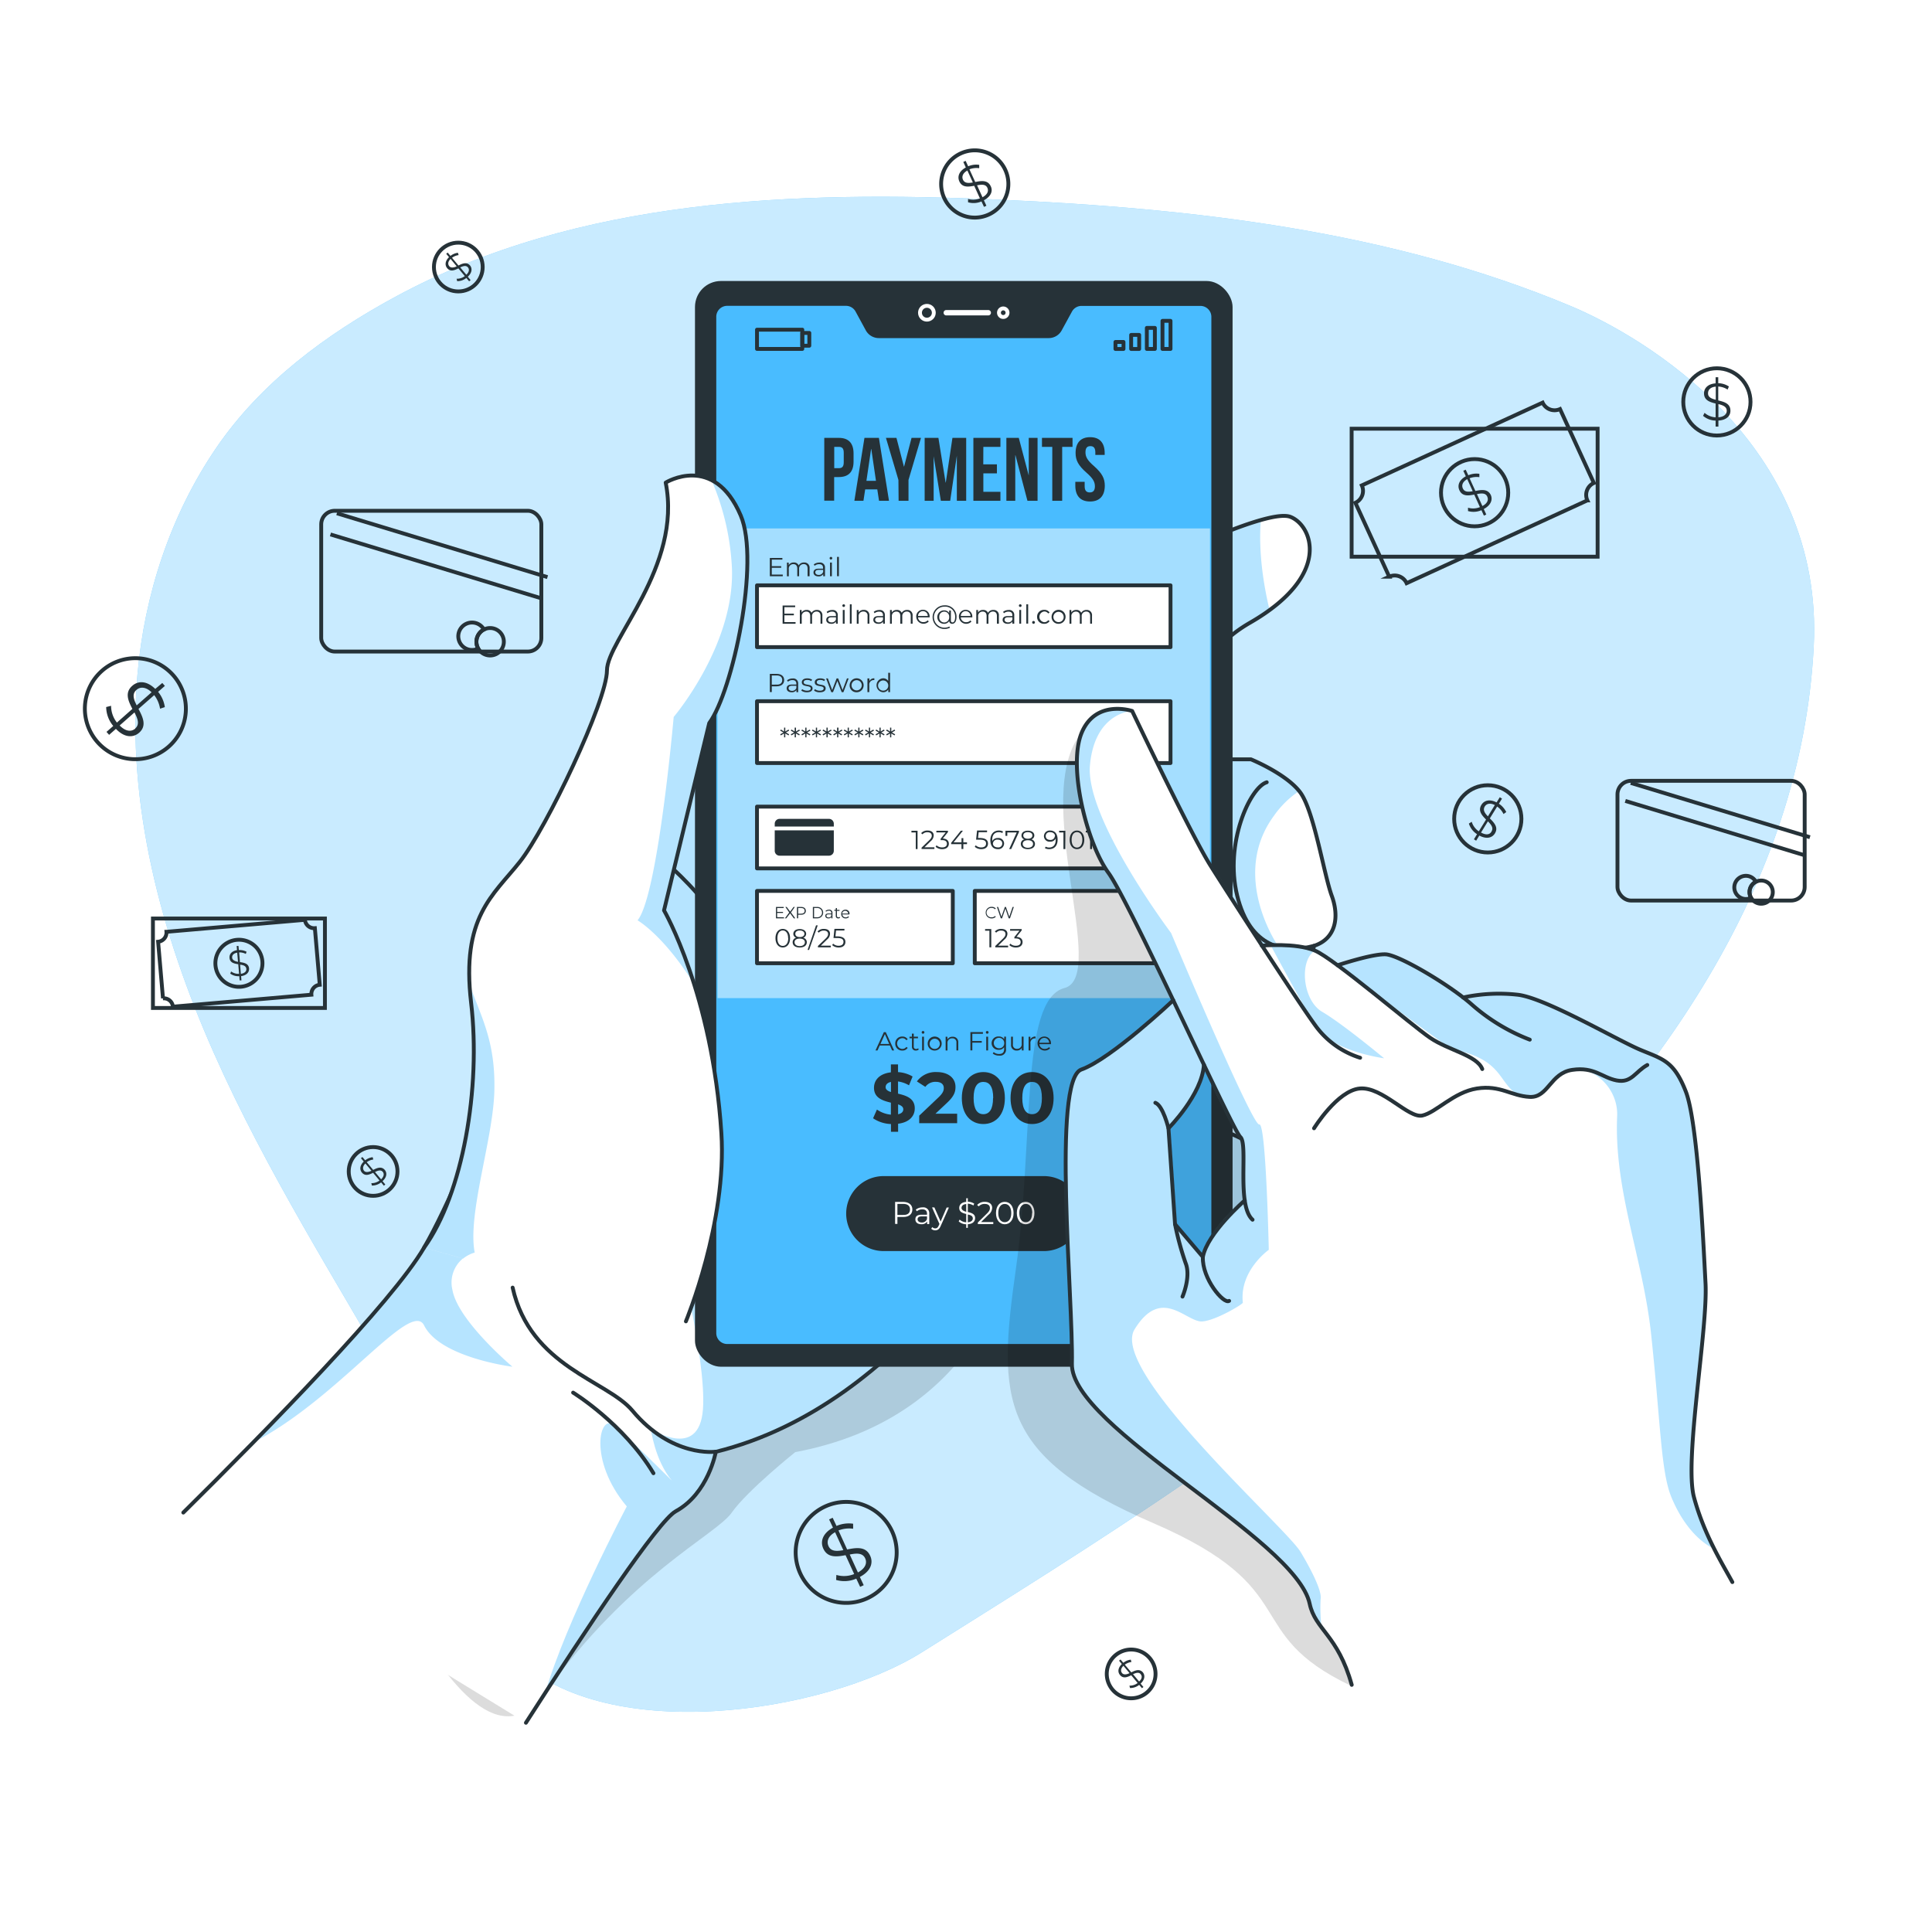 <?xml version="1.0" encoding="UTF-8"?> <svg xmlns="http://www.w3.org/2000/svg" xmlns:xlink="http://www.w3.org/1999/xlink" xmlns:svgjs="http://svgjs.com/svgjs" class="animated" id="freepik_stories-payment-information" viewBox="0 0 500 500" version="1.1"><style>svg#freepik_stories-payment-information:not(.animated) .animable {opacity: 0;}svg#freepik_stories-payment-information.animated #freepik--background-simple--inject-2 {animation: 1s 1 forwards cubic-bezier(.36,-0.01,.5,1.38) fadeIn;animation-delay: 0s;}svg#freepik_stories-payment-information.animated #freepik--Graphics--inject-2 {animation: 1s 1 forwards cubic-bezier(.36,-0.01,.5,1.38) slideRight,1.5s Infinite linear floating;animation-delay: 0s,1s;}svg#freepik_stories-payment-information.animated #freepik--Device--inject-2 {animation: 1s 1 forwards cubic-bezier(.36,-0.01,.5,1.38) slideLeft;animation-delay: 0s;}svg#freepik_stories-payment-information.animated #freepik--Hand--inject-2 {animation: 1s 1 forwards cubic-bezier(.36,-0.01,.5,1.38) slideRight;animation-delay: 0s;} @keyframes fadeIn { 0% { opacity: 0; } 100% { opacity: 1; } } @keyframes slideRight { 0% { opacity: 0; transform: translateX(30px); } 100% { opacity: 1; transform: translateX(0); } } @keyframes floating { 0% { opacity: 1; transform: translateY(0px); } 50% { transform: translateY(-10px); } 100% { opacity: 1; transform: translateY(0px); } } @keyframes slideLeft { 0% { opacity: 0; transform: translateX(-30px); } 100% { opacity: 1; transform: translateX(0); } } </style><g id="freepik--background-simple--inject-2" class="animable" style="transform-origin: 252.269px 250.609px;"><g id="elctejexemtvt"><path d="M67.93,167.09s-27.88,72,11.3,144.5S199.11,422.39,263.7,455.14s131.66,16.8,163.53-36.84-11.84-91.93-11.9-168.42,11.45-96.74-30-161.36-143.06-78.93-219.9-31S67.93,167.09,67.93,167.09Z" style="fill: rgb(255, 255, 255); opacity: 0.7; transform-origin: 248.588px 250.609px;" class="animable" id="elxplfgwqhqyr"></path></g><path d="M132,427.57c23.6,24.92,81.54,15.79,106.64,0C320.14,376.32,462.92,291,469.39,167.4c2.75-52.53-43.58-80.12-62.93-88.21C360,59.75,309,53.92,258.65,51.67c-52.57-2.35-109-.52-156.31,25.13C84.4,86.51,67.48,99,55.9,116c-11.76,17.28-18.53,37.86-20.33,58.63-2.89,33.5,6.12,67.09,19.75,97.83s31.8,59.2,48.48,88.4C114.69,379.89,112.16,406.58,132,427.57Z" style="fill: #49BCFF; transform-origin: 252.269px 246.971px;" id="ell8i8ouwh0i7" class="animable"></path><g id="elr9a3djofmf"><path d="M132,427.57c23.6,24.92,81.54,15.79,106.64,0C320.14,376.32,462.92,291,469.39,167.4c2.75-52.53-43.58-80.12-62.93-88.21C360,59.75,309,53.92,258.65,51.67c-52.57-2.35-109-.52-156.31,25.13C84.4,86.51,67.48,99,55.9,116c-11.76,17.28-18.53,37.86-20.33,58.63-2.89,33.5,6.12,67.09,19.75,97.83s31.8,59.2,48.48,88.4C114.69,379.89,112.16,406.58,132,427.57Z" style="fill: rgb(255, 255, 255); opacity: 0.7; transform-origin: 252.269px 246.971px;" class="animable" id="el1ycq4lqv5yc"></path></g></g><g id="freepik--Graphics--inject-2" class="animable" style="transform-origin: 246.233px 239.213px;"><g id="el1ldrcly89xli"><rect x="83.13" y="132.19" width="56.97" height="36.43" rx="3.51" style="fill: none; stroke: rgb(38, 50, 56); stroke-miterlimit: 10; transform-origin: 111.615px 150.405px; transform: rotate(16.809deg);" class="animable" id="elvlehdiorz9"></rect></g><line x1="87.18" y1="132.84" x2="141.69" y2="149.36" style="fill: none; stroke: rgb(38, 50, 56); stroke-miterlimit: 10; transform-origin: 114.435px 141.1px;" id="elduhmse5yrqo" class="animable"></line><line x1="85.52" y1="138.31" x2="140.04" y2="154.83" style="fill: none; stroke: rgb(38, 50, 56); stroke-miterlimit: 10; transform-origin: 112.78px 146.57px;" id="elpdmv9cavyog" class="animable"></line><path d="M123.45,165.06a3.56,3.56,0,0,0,.31,2.78,3.6,3.6,0,0,1-2.63.22,3.55,3.55,0,1,1,4.12-5.14A3.6,3.6,0,0,0,123.45,165.06Z" style="fill: none; stroke: rgb(38, 50, 56); stroke-miterlimit: 10; transform-origin: 121.928px 164.662px;" id="elwgyojmjro8" class="animable"></path><path d="M130.24,167.12a3.55,3.55,0,1,1-2.36-4.43A3.55,3.55,0,0,1,130.24,167.12Z" style="fill: none; stroke: rgb(38, 50, 56); stroke-miterlimit: 10; transform-origin: 126.844px 166.085px;" id="eljzp0dcdr4fi" class="animable"></path><g id="elpj4gvs1kdrs"><rect x="418.6" y="202.08" width="48.45" height="30.98" rx="3.51" style="fill: none; stroke: rgb(38, 50, 56); stroke-miterlimit: 10; transform-origin: 442.825px 217.57px; transform: rotate(16.86deg);" class="animable" id="elcwsmy3rrv74"></rect></g><line x1="422.04" y1="202.62" x2="468.41" y2="216.67" style="fill: none; stroke: rgb(38, 50, 56); stroke-miterlimit: 10; transform-origin: 445.225px 209.645px;" id="el4secf41wa1r" class="animable"></line><line x1="420.63" y1="207.28" x2="466.99" y2="221.33" style="fill: none; stroke: rgb(38, 50, 56); stroke-miterlimit: 10; transform-origin: 443.81px 214.305px;" id="el2gcr1zn0xko" class="animable"></line><path d="M452.89,230a3,3,0,0,0,.26,2.36,3,3,0,1,1-.48-5.58,3,3,0,0,1,1.75,1.4A3,3,0,0,0,452.89,230Z" style="fill: none; stroke: rgb(38, 50, 56); stroke-miterlimit: 10; transform-origin: 451.629px 229.662px;" id="elqvi0bymhm7k" class="animable"></path><path d="M458.66,231.78a3,3,0,1,1-2-3.77A3,3,0,0,1,458.66,231.78Z" style="fill: none; stroke: rgb(38, 50, 56); stroke-miterlimit: 10; transform-origin: 455.797px 230.883px;" id="elox4vzre9bp" class="animable"></path><g id="elteea9gxla8a"><rect x="349.8" y="110.95" width="63.66" height="33.12" style="fill: none; stroke: rgb(38, 50, 56); stroke-miterlimit: 10; transform-origin: 381.63px 127.51px; transform: rotate(-24.6deg);" class="animable" id="ele31rcbh459h"></rect></g><path d="M412.49,125l-8.76-19.13a3.4,3.4,0,0,1-4.5-1.67l-46.79,21.42a3.4,3.4,0,0,1-1.67,4.5l8.76,19.13a3.39,3.39,0,0,1,4.5,1.68l46.78-21.43A3.39,3.39,0,0,1,412.49,125Z" style="fill: none; stroke: rgb(38, 50, 56); stroke-miterlimit: 10; transform-origin: 381.63px 127.565px;" id="elgw3how915jg" class="animable"></path><g id="eltlqfpl1f4ho"><circle cx="381.63" cy="127.51" r="8.7" style="fill: none; stroke: rgb(38, 50, 56); stroke-miterlimit: 10; transform-origin: 381.63px 127.51px; transform: rotate(-37.53deg);" class="animable" id="elwiuf85uz7e"></circle></g><path d="M384,131.74l.65,1.42-.62.28-.64-1.4a5.11,5.11,0,0,1-3.47.22l0-.87a4.59,4.59,0,0,0,3.08-.15L381.53,128c-1.52.29-3.09.51-3.84-1.13-.54-1.18-.16-2.6,1.66-3.61l-.65-1.43.62-.28L380,123a5.27,5.27,0,0,1,2.86-.38l0,.87a5,5,0,0,0-2.53.29l1.5,3.28c1.55-.31,3.2-.59,4,1.07C386.33,129.28,385.9,130.73,384,131.74Zm-2.86-4.61L379.72,124c-1.23.69-1.5,1.61-1.14,2.39C379,127.37,380,127.33,381.13,127.13Zm3.77,1.41c-.44-1-1.5-.9-2.68-.67l1.41,3.09C385,130.24,385.26,129.33,384.9,128.54Z" style="fill: rgb(38, 50, 56); transform-origin: 381.743px 127.495px;" id="elr2ssrx9th5a" class="animable"></path><g id="el7bdkey1c0mg"><rect x="39.58" y="237.71" width="44.51" height="23.15" style="fill: none; stroke: rgb(38, 50, 56); stroke-miterlimit: 10; transform-origin: 61.835px 249.285px; transform: rotate(-5.143deg);" class="animable" id="elbv8oh83bils"></rect></g><path d="M82.75,254.86l-1.26-14.65a2.38,2.38,0,0,1-2.57-2.16l-35.84,3.1a2.39,2.39,0,0,1-2.16,2.57l1.26,14.65a2.37,2.37,0,0,1,2.57,2.16l35.84-3.1A2.39,2.39,0,0,1,82.75,254.86Z" style="fill: none; stroke: rgb(38, 50, 56); stroke-miterlimit: 10; transform-origin: 61.835px 249.29px;" id="el8udsqxg5weq" class="animable"></path><path d="M67.9,248.77a6.09,6.09,0,1,1-6.59-5.54A6.08,6.08,0,0,1,67.9,248.77Z" style="fill: none; stroke: rgb(38, 50, 56); stroke-miterlimit: 10; transform-origin: 61.833px 249.297px;" id="elh0yn9wkjt8a" class="animable"></path><path d="M62.4,252.63l.09,1.09-.47,0-.1-1.08a3.57,3.57,0,0,1-2.33-.67l.22-.56a3.26,3.26,0,0,0,2.06.62l-.21-2.49c-1.07-.16-2.16-.39-2.26-1.64-.08-.91.5-1.76,1.94-2l-.09-1.09.47,0,.09,1.07a3.76,3.76,0,0,1,2,.43l-.19.57a3.56,3.56,0,0,0-1.73-.4l.21,2.51c1.09.16,2.25.37,2.36,1.64C64.52,251.56,63.89,252.41,62.4,252.63Zm-.8-3.71-.21-2.37c-1,.17-1.36.71-1.31,1.31S60.8,248.79,61.6,248.92Zm2.15,1.82c-.07-.75-.78-1-1.61-1.08l.2,2.37C63.38,251.86,63.8,251.34,63.75,250.74Z" style="fill: rgb(38, 50, 56); transform-origin: 61.928px 249.265px;" id="eltedidi7dq9" class="animable"></path><circle cx="444.33" cy="104.01" r="8.7" style="fill: none; stroke: rgb(38, 50, 56); stroke-miterlimit: 10; transform-origin: 444.33px 104.01px;" id="elt0l6s8ypcsl" class="animable"></circle><path d="M444.72,108.84v1.56H444v-1.55a5.18,5.18,0,0,1-3.25-1.23l.39-.78A4.69,4.69,0,0,0,444,108v-3.57c-1.5-.37-3-.83-3-2.63,0-1.3.94-2.43,3-2.59V97.62h.68v1.55a5.27,5.27,0,0,1,2.76.85l-.34.8a5,5,0,0,0-2.42-.79v3.6c1.53.37,3.15.8,3.15,2.63C447.87,107.57,446.88,108.72,444.72,108.84Zm-.68-5.39v-3.39c-1.4.12-2,.84-2,1.7C442,102.79,442.92,103.17,444,103.45Zm2.84,2.86c0-1.07-1-1.44-2.16-1.73V108C446.21,107.87,446.88,107.18,446.88,106.31Z" style="fill: rgb(38, 50, 56); transform-origin: 444.291px 104.01px;" id="elrza4qpi5pg" class="animable"></path><g id="eldodfec8vz8"><circle cx="385.04" cy="211.92" r="8.7" style="fill: none; stroke: rgb(38, 50, 56); stroke-miterlimit: 10; transform-origin: 385.04px 211.92px; transform: rotate(-13.26deg);" class="animable" id="eln016klid2r"></circle></g><path d="M382.84,216.24l-.81,1.33-.58-.36.81-1.32a5.09,5.09,0,0,1-2.12-2.75l.74-.46a4.66,4.66,0,0,0,1.83,2.47l1.88-3.05c-1.09-1.09-2.14-2.28-1.2-3.81.68-1.11,2.07-1.58,3.93-.63l.82-1.34.58.36-.81,1.32a5.42,5.42,0,0,1,1.91,2.16l-.71.51a5.1,5.1,0,0,0-1.65-1.94l-1.89,3.07c1.12,1.12,2.27,2.33,1.31,3.89C386.19,216.81,384.75,217.26,382.84,216.24Zm2.25-5,1.77-2.89c-1.25-.63-2.16-.35-2.61.38C383.71,209.66,384.28,210.47,385.09,211.29Zm.92,3.92c.56-.91-.09-1.74-.94-2.6l-1.78,2.9C384.62,216.2,385.55,216,386,215.21Z" style="fill: rgb(38, 50, 56); transform-origin: 384.98px 211.945px;" id="el0b2mwye9nk9k" class="animable"></path><path d="M260.18,44a8.7,8.7,0,1,1-11.53-4.3A8.69,8.69,0,0,1,260.18,44Z" style="fill: none; stroke: rgb(38, 50, 56); stroke-miterlimit: 10; transform-origin: 252.266px 47.611px;" id="elitowdq8ochc" class="animable"></path><path d="M254.63,51.83l.65,1.42-.62.29L254,52.13a5.11,5.11,0,0,1-3.47.22l0-.87a4.62,4.62,0,0,0,3.07-.14l-1.48-3.26c-1.52.29-3.09.5-3.84-1.13-.54-1.19-.16-2.6,1.67-3.61l-.65-1.43.61-.28.65,1.41a5.27,5.27,0,0,1,2.86-.38l0,.87a5.05,5.05,0,0,0-2.53.29l1.5,3.28c1.55-.31,3.2-.58,4,1.07C257,49.37,256.54,50.82,254.63,51.83Zm-2.86-4.61-1.41-3.09c-1.23.69-1.5,1.61-1.14,2.38C249.65,47.45,250.64,47.42,251.77,47.22Zm3.77,1.41c-.45-1-1.5-.89-2.68-.67l1.41,3.09C255.58,50.33,255.9,49.43,255.54,48.63Z" style="fill: rgb(38, 50, 56); transform-origin: 252.348px 47.585px;" id="elz1dea67ci6" class="animable"></path><path d="M230.88,396.33a13.07,13.07,0,1,1-17.32-6.46A13.07,13.07,0,0,1,230.88,396.33Z" style="fill: none; stroke: rgb(38, 50, 56); stroke-miterlimit: 10; transform-origin: 218.991px 401.758px;" id="eldnilvy96hzu" class="animable"></path><path d="M222.53,408.11l1,2.14-.93.42-1-2.12a7.66,7.66,0,0,1-5.21.34l.06-1.3a6.93,6.93,0,0,0,4.61-.23l-2.23-4.88c-2.27.43-4.64.75-5.76-1.7-.82-1.78-.24-3.91,2.5-5.43l-1-2.13.92-.43,1,2.12a8,8,0,0,1,4.3-.57l0,1.3a7.54,7.54,0,0,0-3.79.44l2.24,4.92c2.33-.46,4.81-.87,5.95,1.61C226.05,404.42,225.41,406.6,222.53,408.11Zm-4.28-6.93-2.13-4.64c-1.83,1-2.24,2.41-1.7,3.59C215.06,401.54,216.54,401.49,218.25,401.18Zm5.66,2.13c-.67-1.47-2.26-1.35-4-1l2.12,4.64C224,405.86,224.45,404.5,223.91,403.31Z" style="fill: rgb(38, 50, 56); transform-origin: 219.135px 401.73px;" id="el27lpoctjm2ci" class="animable"></path><path d="M43.66,193.23a13.07,13.07,0,1,1,1.19-18.45A13.07,13.07,0,0,1,43.66,193.23Z" style="fill: none; stroke: rgb(38, 50, 56); stroke-miterlimit: 10; transform-origin: 35.035px 183.41px;" id="eltfb8z5xbnrl" class="animable"></path><path d="M30,188.63l-1.76,1.55-.68-.77,1.75-1.53a7.75,7.75,0,0,1-1.83-4.9l1.27-.32A7,7,0,0,0,30.26,187l4-3.54c-1.07-2.05-2.06-4.23,0-6,1.48-1.29,3.68-1.35,5.92.83L42,176.75l.67.76-1.75,1.54A8,8,0,0,1,42.66,183l-1.24.41a7.67,7.67,0,0,0-1.51-3.51l-4.07,3.57c1.11,2.09,2.22,4.35.17,6.16C34.52,190.93,32.25,191,30,188.63Zm5.4-6.1,3.83-3.37c-1.52-1.46-3-1.45-3.92-.6C34.11,179.58,34.59,181,35.37,182.53Zm-.41,6c1.22-1.06.65-2.55-.19-4.15l-3.83,3.37C32.54,189.36,34,189.42,35,188.56Z" style="fill: rgb(38, 50, 56); transform-origin: 35.075px 183.543px;" id="elm9cyf5sijd" class="animable"></path><g id="el8v9iyrx5edu"><circle cx="96.56" cy="303.17" r="6.31" style="fill: none; stroke: rgb(38, 50, 56); stroke-miterlimit: 10; transform-origin: 96.56px 303.17px; transform: rotate(-87.709deg);" class="animable" id="elfuh4dwckohu"></circle></g><path d="M99,305.68l.72.87-.37.31-.72-.86a3.72,3.72,0,0,1-2.39.82l-.14-.62a3.37,3.37,0,0,0,2.12-.68l-1.66-2c-1,.49-2.06.94-2.9-.06-.6-.72-.6-1.79.48-2.85l-.73-.87.38-.31.72.86a3.87,3.87,0,0,1,1.93-.81l.18.6a3.79,3.79,0,0,0-1.71.69l1.67,2c1-.51,2.13-1,3,0C100.19,303.51,100.17,304.61,99,305.68ZM96.14,303l-1.58-1.89c-.72.72-.73,1.41-.34,1.89S95.39,303.35,96.14,303Zm2.91.27c-.5-.59-1.22-.34-2,.05l1.58,1.89C99.4,304.45,99.45,303.75,99.05,303.26Z" style="fill: rgb(38, 50, 56); transform-origin: 96.617px 303.145px;" id="elkkntaag1e5p" class="animable"></path><path d="M297.59,429.17a6.31,6.31,0,1,1-8.89-.81A6.32,6.32,0,0,1,297.59,429.17Z" style="fill: none; stroke: rgb(38, 50, 56); stroke-miterlimit: 10; transform-origin: 292.74px 433.209px;" id="el0vcuywpbw80o" class="animable"></path><path d="M295.19,435.72l.73.87-.38.31-.72-.86a3.69,3.69,0,0,1-2.38.82l-.14-.62a3.31,3.31,0,0,0,2.12-.68l-1.66-2c-1,.49-2.07.94-2.9-.06-.61-.72-.61-1.79.47-2.85l-.72-.87.38-.31.72.86a3.79,3.79,0,0,1,1.93-.81l.18.6a3.83,3.83,0,0,0-1.72.69l1.68,2c1-.51,2.13-1,3,0C296.36,433.55,296.34,434.65,295.19,435.72ZM292.32,433l-1.58-1.89c-.73.72-.74,1.41-.34,1.89S291.56,433.39,292.32,433Zm2.9.28c-.5-.6-1.22-.35-2,0l1.58,1.89C295.58,434.49,295.63,433.79,295.22,433.31Z" style="fill: rgb(38, 50, 56); transform-origin: 292.802px 433.185px;" id="elp6cj2cvs0go" class="animable"></path><g id="elj7lzlfie7gr"><circle cx="118.61" cy="69.11" r="6.31" style="fill: none; stroke: rgb(38, 50, 56); stroke-miterlimit: 10; transform-origin: 118.61px 69.11px; transform: rotate(-84.76deg);" class="animable" id="ells3zex45aa"></circle></g><path d="M121.07,71.62l.72.87-.38.31-.72-.86a3.67,3.67,0,0,1-2.38.82l-.14-.62a3.37,3.37,0,0,0,2.12-.68l-1.66-2c-1,.49-2.07.94-2.9-.06-.6-.72-.61-1.79.48-2.85l-.73-.87.38-.31.72.86a3.83,3.83,0,0,1,1.93-.81l.18.6a3.79,3.79,0,0,0-1.71.69l1.67,2c1-.51,2.13-1,3,0C122.24,69.45,122.21,70.55,121.07,71.62Zm-2.88-2.69L116.61,67c-.72.72-.74,1.41-.34,1.89S117.43,69.29,118.19,68.93Zm2.91.27c-.5-.59-1.23-.34-2,0l1.58,1.89C121.45,70.39,121.5,69.69,121.1,69.2Z" style="fill: rgb(38, 50, 56); transform-origin: 118.677px 69.085px;" id="elvgvycooiay" class="animable"></path></g><g id="freepik--Device--inject-2" class="animable" style="transform-origin: 196.533px 259.285px;"><g id="elg19mmy4gft5"><path d="M260.81,327.81s-7.71,39.13-55,48c0,0-12.35,9.85-16.46,15.68s-26,15.74-48.3,46.66-55.5-67.27-55.5-67.27l73.38-95.3Z" style="fill-opacity: 0.7; opacity: 0.2; transform-origin: 173.18px 359.877px;" class="animable" id="elzaow7wcimcc"></path></g><path d="M302.84,144.08s25.5-12.47,31.11-10.32,11,15.05-10.45,27.4-15.05,35.36-15.05,35.36h15.3s9.18,3.74,12.75,8.55,6.12,21.21,8.16,26.77,1,11.13-4.59,12.94c0,0-3.57,15.56-2.55,22.46s.51,11.34-6.12,12.18a11.57,11.57,0,0,1-12.75-12.18l-5.1,18.48,3.57,7.1a46.16,46.16,0,0,1,13.77,8.34c7.14,6.12,14.28,7.79,12.24,14.61s-6.12,14.17-27.54,5.65-39.27-42-39.27-42L263.45,162.68Z" style="fill: rgb(255, 255, 255); transform-origin: 304.538px 229.386px;" id="elp6rwolfa9wo" class="animable"></path><g id="elfq9rgyp36mc"><path d="M329.68,211.14c-11.56,15.76,1.23,33.91,1.23,33.91s-8,4.46-8.23,15.84c-.09,4.73,1.1,11.34,2.52,17.46a11.46,11.46,0,0,1-6.54-11.11l-5.11,18.48,3.57,7.09a43.77,43.77,0,0,1,10.52,5.79c-3.17,7.28-4.14,16.28-3.86,25.56a68.24,68.24,0,0,1-8.19-2.74c-21.42-8.53-39.27-42-39.27-42L263.45,162.67l39.39-18.59s13.93-6.81,23.47-9.5c-.74,8.92,1,18.15,2.26,23.29a53.8,53.8,0,0,1-5.07,3.29c-21.42,12.35-15.05,35.36-15.05,35.36h15.31s8.72,3.56,12.46,8.19A25,25,0,0,0,329.68,211.14Z" style="fill: #49BCFF; opacity: 0.4; transform-origin: 299.835px 229.37px;" class="animable" id="eljwgnnphis4e"></path></g><path d="M263,309s-27.74,54.39-77.74,66.73c0,0-1.91,10.76-10.37,15.38-4.52,2.46-22.76,29.79-38.77,54.74L47.44,391.45c5.46-5.4,11.68-11.62,18-18.11,18.5-18.86,38.24-40,44.28-50.46,5.4-9.3,12.23-25.44,18.18-40.61,7.62-19.4,13.82-37.22,13.82-37.22l29.56-32.86,46.47-51.67,2,6.61Z" style="fill: rgb(255, 255, 255); transform-origin: 155.22px 303.185px;" id="elgu4iivzw7su" class="animable"></path><g id="elzcwd7kbd0h"><path d="M217.79,160.52,263,309s-27.74,54.39-77.74,66.73c0,0-1.91,10.76-10.37,15.38-4.06,2.21-19.17,24.46-33.79,47,5.42-18.6,21.11-48.25,21.11-48.25-10.07-11.93-7.13-24.5-3.1-20.92s14.16,13.64,14.8,14.27c-4.45-5.24-5.48-13.45-5.48-13.45s12.48,8.3,13.49-5-7.48-45.8-7.48-45.8L152.15,233.5Z" style="fill: #49BCFF; opacity: 0.4; transform-origin: 202.05px 299.315px;" class="animable" id="elsr538p6knqq"></path></g><path d="M263.45,162.68l39.39-18.6s25.5-12.47,31.11-10.32,11,15.05-10.45,27.4-15.05,35.36-15.05,35.36h15.3s9.18,3.74,12.75,8.55,6.12,21.21,8.16,26.77,1,11.13-4.59,12.94c0,0-3.57,15.56-2.55,22.46s.51,11.34-6.12,12.18a11.57,11.57,0,0,1-12.75-12.18l-5.1,18.48,3.57,7.1a46.16,46.16,0,0,1,13.77,8.34c7.14,6.12,14.28,7.79,12.24,14.61s-6.12,14.17-27.54,5.65-39.27-42-39.27-42" style="fill: none; stroke: rgb(38, 50, 56); stroke-linecap: round; stroke-linejoin: round; transform-origin: 304.538px 229.386px;" id="elzkn51f7pds" class="animable"></path><path d="M340.07,244.78c-7.65,2.07-16.57.54-19.89-13s3.32-28,7.65-29.33" style="fill: none; stroke: rgb(38, 50, 56); stroke-linecap: round; stroke-linejoin: round; transform-origin: 329.676px 223.992px;" id="eliv1324fukb" class="animable"></path><path d="M318.65,267.24s-.51-17.41,5.87-21.71" style="fill: none; stroke: rgb(38, 50, 56); stroke-linecap: round; stroke-linejoin: round; transform-origin: 321.58px 256.385px;" id="elyuyiiosen5" class="animable"></path><g id="elyunzhhx70x"><path d="M132.62,353.71s-18.69-2.33-22.86-10.69c-3.45-6.92-22.15,19-44.28,30.32,18.5-18.86,38.24-40,44.28-50.46,5.4-9.3,12.23-25.44,18.18-40.61v0c-.3,12.58-7,31.84-5.09,41.87a8.05,8.05,0,0,0-5.75,9.74C118.53,341.85,132.62,353.71,132.62,353.71Z" style="fill: #49BCFF; opacity: 0.4; transform-origin: 99.05px 327.805px;" class="animable" id="elo3xw2swwes"></path></g><path d="M263,309s-27.74,54.39-77.75,66.73c0,0-1.9,10.76-10.36,15.38-4.52,2.46-22.75,29.79-38.78,54.74" style="fill: none; stroke: rgb(38, 50, 56); stroke-linecap: round; stroke-linejoin: round; transform-origin: 199.555px 377.425px;" id="el7fxivtnwdmo" class="animable"></path><path d="M47.44,391.45c21.36-21.11,54.19-54.58,62.32-68.57,12.3-21.17,32-77.84,32-77.84l76-84.52" style="fill: none; stroke: rgb(38, 50, 56); stroke-linecap: round; stroke-linejoin: round; transform-origin: 132.6px 275.985px;" id="elg686snqtzf7" class="animable"></path><path d="M174.39,225.07s11.68,10.46,15,20" style="fill: none; stroke: rgb(38, 50, 56); stroke-linecap: round; stroke-linejoin: round; transform-origin: 181.89px 235.07px;" id="elt8tv99jbywp" class="animable"></path><rect x="179.86" y="72.72" width="139.13" height="280.99" rx="6.73" style="fill: rgb(38, 50, 56); transform-origin: 249.425px 213.215px;" id="eliz5df9h46a" class="animable"></rect><path d="M277,80.37l-2.66,4.87A3.32,3.32,0,0,1,271.43,87h-44a3.35,3.35,0,0,1-2.92-1.74l-2.65-4.87a3.32,3.32,0,0,0-2.92-1.74H188.19A3.33,3.33,0,0,0,184.87,82V345a3.33,3.33,0,0,0,3.32,3.33H310.65A3.33,3.33,0,0,0,314,345V82a3.33,3.33,0,0,0-3.33-3.33H279.93A3.32,3.32,0,0,0,277,80.37Z" style="fill: #49BCFF; stroke: rgb(38, 50, 56); stroke-linecap: round; stroke-linejoin: round; transform-origin: 249.435px 213.49px;" id="eldmzhiqouj5" class="animable"></path><circle cx="239.88" cy="80.94" r="1.79" style="fill: none; stroke: rgb(255, 255, 255); stroke-miterlimit: 10; transform-origin: 239.88px 80.94px;" id="elcx2qrhcquy9" class="animable"></circle><path d="M260.75,80.94a1.11,1.11,0,1,1-1.11-1.12A1.11,1.11,0,0,1,260.75,80.94Z" style="fill: none; stroke: rgb(255, 255, 255); stroke-miterlimit: 10; transform-origin: 259.64px 80.93px;" id="ellrftav9mjng" class="animable"></path><path d="M255.77,80.24H244.89a.69.69,0,0,0-.69.7h0a.69.69,0,0,0,.69.69h10.88a.69.69,0,0,0,.69-.69h0A.69.69,0,0,0,255.77,80.24Z" style="fill: rgb(255, 255, 255); transform-origin: 250.33px 80.935px;" id="elog9jyrrkv1o" class="animable"></path><rect x="195.91" y="85.32" width="11.73" height="4.98" style="fill: none; stroke: rgb(38, 50, 56); stroke-linecap: round; stroke-linejoin: round; transform-origin: 201.775px 87.81px;" id="el794b5icwo2c" class="animable"></rect><rect x="207.63" y="86.16" width="1.82" height="3.31" style="fill: none; stroke: rgb(38, 50, 56); stroke-linecap: round; stroke-linejoin: round; transform-origin: 208.54px 87.815px;" id="elgxaqlwkwgmp" class="animable"></rect><rect x="288.68" y="88.5" width="2.08" height="1.81" style="fill: none; stroke: rgb(38, 50, 56); stroke-linecap: round; stroke-linejoin: round; transform-origin: 289.72px 89.405px;" id="el0sey72sqhcz9" class="animable"></rect><rect x="292.74" y="86.68" width="2.08" height="3.63" style="fill: none; stroke: rgb(38, 50, 56); stroke-linecap: round; stroke-linejoin: round; transform-origin: 293.78px 88.495px;" id="elzj07uzaivm" class="animable"></rect><rect x="296.8" y="84.86" width="2.08" height="5.44" style="fill: none; stroke: rgb(38, 50, 56); stroke-linecap: round; stroke-linejoin: round; transform-origin: 297.84px 87.58px;" id="elw38bgfxasf" class="animable"></rect><rect x="300.85" y="83.04" width="2.08" height="7.26" style="fill: none; stroke: rgb(38, 50, 56); stroke-linecap: round; stroke-linejoin: round; transform-origin: 301.89px 86.67px;" id="elsui9ze6b4m" class="animable"></rect><g id="elclvt54sz0o"><rect x="185.7" y="136.76" width="127.44" height="121.55" style="fill: rgb(255, 255, 255); opacity: 0.5; transform-origin: 249.42px 197.535px;" class="animable" id="eliqrfp1mewyb"></rect></g><path d="M220.9,117.35v2.11c0,2.61-1.25,4-3.81,4h-1.21v6.11h-2.56V113.32h3.77C219.65,113.32,220.9,114.74,220.9,117.35Zm-5-1.7v5.51h1.21c.81,0,1.25-.37,1.25-1.53v-2.45c0-1.16-.44-1.53-1.25-1.53Z" style="fill: rgb(38, 50, 56); transform-origin: 217.11px 121.445px;" id="el9no3ree2ue4" class="animable"></path><path d="M230.07,129.6h-2.58l-.45-2.95h-3.13l-.45,2.95h-2.35l2.61-16.28h3.74Zm-5.84-5.16h2.47l-1.21-8.23h-.05Z" style="fill: rgb(38, 50, 56); transform-origin: 225.59px 121.46px;" id="el9n2bs8b4t0k" class="animable"></path><path d="M232.51,124.21l-3.23-10.89H232l1.93,7.42h.05l1.93-7.42h2.44l-3.23,10.89v5.39h-2.56Z" style="fill: rgb(38, 50, 56); transform-origin: 233.815px 121.46px;" id="elafvjoqb518" class="animable"></path><path d="M244.72,124.88h.05l1.72-11.56h3.56V129.6h-2.42V117.93h0l-1.72,11.67h-2.42l-1.86-11.51h0V129.6H239.3V113.32h3.56Z" style="fill: rgb(38, 50, 56); transform-origin: 244.675px 121.46px;" id="el10b5okvumzg" class="animable"></path><path d="M254.47,120.18H258v2.33h-3.51v4.77h4.42v2.32h-7V113.32h7v2.33h-4.42Z" style="fill: rgb(38, 50, 56); transform-origin: 255.41px 121.46px;" id="el8411razj4io" class="animable"></path><path d="M262.8,117.81h-.05V129.6h-2.3V113.32h3.21l2.58,9.75h0v-9.75h2.28V129.6h-2.62Z" style="fill: rgb(38, 50, 56); transform-origin: 264.485px 121.46px;" id="elc9nuh14db2" class="animable"></path><path d="M269.66,113.32h7.91v2.33h-2.68V129.6h-2.56V115.65h-2.67Z" style="fill: rgb(38, 50, 56); transform-origin: 273.615px 121.46px;" id="elr73uq4xu2br" class="animable"></path><path d="M282.13,113.14c2.48,0,3.76,1.49,3.76,4.09v.51h-2.42v-.67c0-1.17-.46-1.61-1.28-1.61s-1.27.44-1.27,1.61.51,2.07,2.18,3.53c2.14,1.89,2.82,3.23,2.82,5.09,0,2.61-1.31,4.1-3.82,4.1s-3.81-1.49-3.81-4.1v-1h2.42v1.17c0,1.16.51,1.58,1.32,1.58s1.33-.42,1.33-1.58-.51-2.07-2.19-3.54c-2.14-1.88-2.81-3.23-2.81-5.09C278.36,114.63,279.64,113.14,282.13,113.14Z" style="fill: rgb(38, 50, 56); transform-origin: 282.105px 121.465px;" id="elfvauv8qjen" class="animable"></path><rect x="195.91" y="151.49" width="107.02" height="15.99" style="fill: rgb(255, 255, 255); stroke: rgb(38, 50, 56); stroke-linecap: round; stroke-linejoin: round; transform-origin: 249.42px 159.485px;" id="ela3efzif9clf" class="animable"></rect><rect x="195.91" y="181.48" width="107.02" height="15.99" style="fill: rgb(255, 255, 255); stroke: rgb(38, 50, 56); stroke-linecap: round; stroke-linejoin: round; transform-origin: 249.42px 189.475px;" id="elh2thrcz3ltm" class="animable"></rect><rect x="195.91" y="208.75" width="107.02" height="15.99" style="fill: rgb(255, 255, 255); stroke: rgb(38, 50, 56); stroke-linecap: round; stroke-linejoin: round; transform-origin: 249.42px 216.745px;" id="elwy5l03u7vfb" class="animable"></rect><rect x="195.91" y="230.57" width="50.67" height="18.72" style="fill: rgb(255, 255, 255); stroke: rgb(38, 50, 56); stroke-linecap: round; stroke-linejoin: round; transform-origin: 221.245px 239.93px;" id="elh1h2ik1p6qo" class="animable"></rect><rect x="252.27" y="230.57" width="50.67" height="18.72" style="fill: rgb(255, 255, 255); stroke: rgb(38, 50, 56); stroke-linecap: round; stroke-linejoin: round; transform-origin: 277.605px 239.93px;" id="els6z8hsuo2od" class="animable"></rect><path d="M202.58,148.7v.43h-3.35V144.4h3.25v.43h-2.74v1.69h2.44v.42h-2.44v1.76Z" style="fill: rgb(38, 50, 56); transform-origin: 200.905px 146.765px;" id="elwir4e2d1uoh" class="animable"></path><path d="M209.52,147.07v2.06H209v-2c0-.75-.38-1.14-1-1.14a1.15,1.15,0,0,0-1.19,1.29v1.86h-.48v-2c0-.75-.38-1.14-1-1.14a1.15,1.15,0,0,0-1.19,1.29v1.86h-.48v-3.55h.46v.65a1.44,1.44,0,0,1,1.31-.68,1.26,1.26,0,0,1,1.26.75,1.56,1.56,0,0,1,1.41-.75A1.34,1.34,0,0,1,209.52,147.07Z" style="fill: rgb(38, 50, 56); transform-origin: 206.595px 147.358px;" id="elrxh9py57xro" class="animable"></path><path d="M213.51,146.93v2.2h-.46v-.55a1.36,1.36,0,0,1-1.23.59c-.8,0-1.29-.42-1.29-1s.35-1,1.37-1H213v-.22c0-.61-.35-.94-1-.94a1.79,1.79,0,0,0-1.18.42l-.22-.36a2.3,2.3,0,0,1,1.45-.48A1.26,1.26,0,0,1,213.51,146.93Zm-.48,1.14v-.59h-1.12c-.69,0-.91.27-.91.64s.33.67.9.67A1.15,1.15,0,0,0,213,148.07Z" style="fill: rgb(38, 50, 56); transform-origin: 212.022px 147.374px;" id="elonz8p1e9rgo" class="animable"></path><path d="M214.7,144.46a.35.35,0,0,1,.35-.34.34.34,0,1,1,0,.68A.35.35,0,0,1,214.7,144.46Zm.11,1.12h.48v3.55h-.48Z" style="fill: rgb(38, 50, 56); transform-origin: 215.046px 146.625px;" id="elqx8ax3r2u6f" class="animable"></path><path d="M216.63,144.12h.48v5h-.48Z" style="fill: rgb(38, 50, 56); transform-origin: 216.87px 146.62px;" id="el8wdk52a3fjs" class="animable"></path><path d="M205.89,161v.43h-3.35v-4.73h3.25v.43H203v1.68h2.45v.43H203V161Z" style="fill: rgb(38, 50, 56); transform-origin: 204.215px 159.065px;" id="elkli63c72oei" class="animable"></path><path d="M212.83,159.35v2.06h-.48v-2c0-.75-.38-1.14-1-1.14a1.14,1.14,0,0,0-1.19,1.28v1.87h-.48v-2c0-.75-.38-1.14-1-1.14a1.14,1.14,0,0,0-1.19,1.28v1.87H207v-3.56h.46v.65a1.45,1.45,0,0,1,1.31-.67,1.28,1.28,0,0,1,1.26.75,1.55,1.55,0,0,1,1.41-.75A1.34,1.34,0,0,1,212.83,159.35Z" style="fill: rgb(38, 50, 56); transform-origin: 209.92px 159.638px;" id="ely8dnvlqlwdb" class="animable"></path><path d="M216.81,159.21v2.2h-.46v-.55a1.33,1.33,0,0,1-1.22.58c-.8,0-1.3-.42-1.3-1s.36-1,1.38-1h1.13v-.21c0-.61-.35-.94-1-.94a1.83,1.83,0,0,0-1.19.42l-.21-.36a2.22,2.22,0,0,1,1.45-.48A1.26,1.26,0,0,1,216.81,159.21Zm-.47,1.13v-.58h-1.12c-.69,0-.91.27-.91.64s.33.67.9.67A1.14,1.14,0,0,0,216.34,160.34Z" style="fill: rgb(38, 50, 56); transform-origin: 215.322px 159.652px;" id="eltzoscok02dp" class="animable"></path><path d="M218,156.73a.35.35,0,0,1,.35-.34.34.34,0,0,1,.35.34.35.35,0,1,1-.7,0Zm.11,1.12h.48v3.56h-.48Z" style="fill: rgb(38, 50, 56); transform-origin: 218.35px 158.9px;" id="el197pq6x0ubq" class="animable"></path><path d="M219.94,156.39h.47v5h-.47Z" style="fill: rgb(38, 50, 56); transform-origin: 220.175px 158.89px;" id="elrq7g4jyl1gj" class="animable"></path><path d="M225,159.35v2.06h-.48v-2a1,1,0,0,0-1.06-1.14,1.16,1.16,0,0,0-1.25,1.28v1.87h-.48v-3.56h.46v.66a1.5,1.5,0,0,1,1.35-.68A1.36,1.36,0,0,1,225,159.35Z" style="fill: rgb(38, 50, 56); transform-origin: 223.369px 159.628px;" id="el12oa386sjd1i" class="animable"></path><path d="M229,159.21v2.2h-.46v-.55a1.33,1.33,0,0,1-1.22.58c-.81,0-1.3-.42-1.3-1s.35-1,1.37-1h1.13v-.21c0-.61-.34-.94-1-.94a1.79,1.79,0,0,0-1.18.42l-.22-.36a2.24,2.24,0,0,1,1.45-.48A1.26,1.26,0,0,1,229,159.21Zm-.48,1.13v-.58h-1.11c-.69,0-.92.27-.92.64s.33.67.9.67A1.14,1.14,0,0,0,228.53,160.34Z" style="fill: rgb(38, 50, 56); transform-origin: 227.512px 159.652px;" id="elcy2llf0h4k4" class="animable"></path><path d="M236.18,159.35v2.06h-.48v-2c0-.75-.38-1.14-1-1.14a1.14,1.14,0,0,0-1.19,1.28v1.87H233v-2c0-.75-.38-1.14-1-1.14a1.14,1.14,0,0,0-1.19,1.28v1.87h-.48v-3.56h.46v.65a1.45,1.45,0,0,1,1.31-.67,1.26,1.26,0,0,1,1.26.75,1.56,1.56,0,0,1,1.41-.75A1.34,1.34,0,0,1,236.18,159.35Z" style="fill: rgb(38, 50, 56); transform-origin: 233.26px 159.638px;" id="elrfdal27891" class="animable"></path><path d="M240.59,159.78h-3A1.32,1.32,0,0,0,239,161a1.41,1.41,0,0,0,1.09-.47l.27.31a1.88,1.88,0,0,1-3.24-1.23,1.71,1.71,0,0,1,1.74-1.8,1.69,1.69,0,0,1,1.72,1.8S240.59,159.73,240.59,159.78Zm-3-.36h2.52a1.26,1.26,0,0,0-2.52,0Z" style="fill: rgb(38, 50, 56); transform-origin: 238.854px 159.616px;" id="elkj4u0uu66cg" class="animable"></path><path d="M247.55,159.62c0,1.15-.43,1.82-1.13,1.82a.72.72,0,0,1-.76-.73,1.51,1.51,0,0,1-1.35.73,1.74,1.74,0,0,1,0-3.48,1.5,1.5,0,0,1,1.34.71V158h.44v2.56c0,.38.19.52.42.52.41,0,.68-.52.68-1.43a2.58,2.58,0,0,0-2.77-2.65,2.72,2.72,0,1,0,0,5.44,3,3,0,0,0,1.3-.3l.11.33a3.26,3.26,0,0,1-1.41.31,3.06,3.06,0,1,1,0-6.12A2.92,2.92,0,0,1,247.55,159.62Zm-1.9.07a1.29,1.29,0,1,0-2.57,0,1.29,1.29,0,1,0,2.57,0Z" style="fill: rgb(38, 50, 56); transform-origin: 244.452px 159.716px;" id="elit5p6rdr6b" class="animable"></path><path d="M251.65,159.78h-3a1.32,1.32,0,0,0,1.4,1.24,1.41,1.41,0,0,0,1.09-.47l.27.31a1.88,1.88,0,0,1-3.24-1.23,1.71,1.71,0,0,1,1.74-1.8,1.69,1.69,0,0,1,1.72,1.8S251.65,159.73,251.65,159.78Zm-3-.36h2.52a1.26,1.26,0,0,0-2.52,0Z" style="fill: rgb(38, 50, 56); transform-origin: 249.909px 159.636px;" id="el1jg29q16ziw" class="animable"></path><path d="M258.51,159.35v2.06H258v-2c0-.75-.38-1.14-1-1.14a1.14,1.14,0,0,0-1.19,1.28v1.87h-.48v-2c0-.75-.38-1.14-1-1.14a1.14,1.14,0,0,0-1.19,1.28v1.87h-.48v-3.56h.46v.65a1.44,1.44,0,0,1,1.3-.67,1.29,1.29,0,0,1,1.27.75,1.53,1.53,0,0,1,1.4-.75A1.34,1.34,0,0,1,258.51,159.35Z" style="fill: rgb(38, 50, 56); transform-origin: 255.59px 159.638px;" id="elaoeynxww02u" class="animable"></path><path d="M262.49,159.21v2.2H262v-.55a1.34,1.34,0,0,1-1.22.58c-.81,0-1.3-.42-1.3-1s.35-1,1.37-1H262v-.21c0-.61-.34-.94-1-.94a1.79,1.79,0,0,0-1.18.42l-.22-.36a2.24,2.24,0,0,1,1.45-.48A1.26,1.26,0,0,1,262.49,159.21Zm-.48,1.13v-.58H260.9c-.69,0-.92.27-.92.64s.33.67.9.67A1.14,1.14,0,0,0,262,160.34Z" style="fill: rgb(38, 50, 56); transform-origin: 260.987px 159.651px;" id="elmrxiox6nqi" class="animable"></path><path d="M263.69,156.73a.35.35,0,1,1,.35.35A.35.35,0,0,1,263.69,156.73Zm.1,1.12h.48v3.56h-.48Z" style="fill: rgb(38, 50, 56); transform-origin: 264.04px 158.895px;" id="eldkz8gn8pdc" class="animable"></path><path d="M265.61,156.39h.48v5h-.48Z" style="fill: rgb(38, 50, 56); transform-origin: 265.85px 158.89px;" id="el7qrv31d1y58" class="animable"></path><path d="M267.12,161.07a.35.35,0,0,1,.36-.36.36.36,0,0,1,.36.36.37.37,0,0,1-.36.37A.36.36,0,0,1,267.12,161.07Z" style="fill: rgb(38, 50, 56); transform-origin: 267.48px 161.075px;" id="elz4i0w4xomm" class="animable"></path><path d="M268.4,159.63a1.75,1.75,0,0,1,1.83-1.8,1.55,1.55,0,0,1,1.4.7l-.36.24a1.22,1.22,0,0,0-1-.52,1.39,1.39,0,0,0,0,2.77,1.2,1.2,0,0,0,1-.52l.36.24a1.57,1.57,0,0,1-1.4.7A1.75,1.75,0,0,1,268.4,159.63Z" style="fill: rgb(38, 50, 56); transform-origin: 270.014px 159.635px;" id="el73ewxz2jcsu" class="animable"></path><path d="M272.15,159.63a1.81,1.81,0,1,1,1.81,1.81A1.75,1.75,0,0,1,272.15,159.63Zm3.13,0A1.33,1.33,0,1,0,274,161,1.3,1.3,0,0,0,275.28,159.63Z" style="fill: rgb(38, 50, 56); transform-origin: 273.959px 159.631px;" id="el2x9wghqggw7" class="animable"></path><path d="M282.61,159.35v2.06h-.48v-2c0-.75-.38-1.14-1-1.14a1.14,1.14,0,0,0-1.19,1.28v1.87h-.48v-2c0-.75-.38-1.14-1-1.14a1.14,1.14,0,0,0-1.19,1.28v1.87h-.48v-3.56h.46v.65a1.44,1.44,0,0,1,1.3-.67,1.29,1.29,0,0,1,1.27.75,1.54,1.54,0,0,1,1.4-.75A1.34,1.34,0,0,1,282.61,159.35Z" style="fill: rgb(38, 50, 56); transform-origin: 279.705px 159.638px;" id="elk77i42uz5xi" class="animable"></path><path d="M203.39,189.56l.84.48-.15.28-.85-.49v1h-.31v-1l-.85.49-.16-.28.85-.48-.85-.47.16-.29.85.5v-1h.31v1l.85-.5.15.29Z" style="fill: rgb(38, 50, 56); transform-origin: 203.07px 189.565px;" id="el44ot1q24ymi" class="animable"></path><path d="M206.14,189.56l.84.48-.16.28-.84-.49v1h-.32v-1l-.84.49-.17-.28.85-.48-.85-.47.17-.29.84.5v-1H206v1l.84-.5.16.29Z" style="fill: rgb(38, 50, 56); transform-origin: 205.825px 189.565px;" id="eltegruc8mhui" class="animable"></path><path d="M208.88,189.56l.84.48-.16.28-.84-.49v1h-.31v-1l-.84.49-.16-.28.84-.48-.84-.47.16-.29.84.5v-1h.31v1l.84-.5.16.29Z" style="fill: rgb(38, 50, 56); transform-origin: 208.565px 189.565px;" id="eltsqy3avnpu8" class="animable"></path><path d="M211.62,189.56l.84.48-.15.28-.85-.49v1h-.31v-1l-.85.49-.16-.28.85-.48-.85-.47.16-.29.85.5v-1h.31v1l.85-.5.15.29Z" style="fill: rgb(38, 50, 56); transform-origin: 211.3px 189.565px;" id="el3sw2bf6z4ii" class="animable"></path><path d="M214.37,189.56l.84.48-.16.28-.84-.49v1h-.32v-1l-.84.49-.17-.28.85-.48-.85-.47.17-.29.84.5v-1h.32v1l.84-.5.16.29Z" style="fill: rgb(38, 50, 56); transform-origin: 214.045px 189.565px;" id="el4ovzg9bkk1" class="animable"></path><path d="M217.11,189.56l.84.48-.16.28-.84-.49v1h-.31v-1l-.84.49-.16-.28.84-.48-.84-.47.16-.29.84.5v-1H217v1l.84-.5.16.29Z" style="fill: rgb(38, 50, 56); transform-origin: 216.82px 189.565px;" id="elag2dzstmern" class="animable"></path><path d="M219.85,189.56l.84.48-.15.28-.85-.49v1h-.31v-1l-.85.49-.16-.28.85-.48-.85-.47.16-.29.85.5v-1h.31v1l.85-.5.15.29Z" style="fill: rgb(38, 50, 56); transform-origin: 219.53px 189.565px;" id="elnjicseja4qq" class="animable"></path><path d="M222.6,189.56l.84.48-.16.28-.85-.49v1h-.31v-1l-.84.49-.17-.28.85-.48-.85-.47.17-.29.84.5v-1h.31v1l.85-.5.16.29Z" style="fill: rgb(38, 50, 56); transform-origin: 222.275px 189.565px;" id="el3pk57yf81yo" class="animable"></path><path d="M225.34,189.56l.84.48-.16.28-.84-.49v1h-.31v-1l-.84.49-.16-.28.84-.48-.84-.47.16-.29.84.5v-1h.31v1l.84-.5.16.29Z" style="fill: rgb(38, 50, 56); transform-origin: 225.025px 189.565px;" id="elzyhjuacdvik" class="animable"></path><path d="M228.08,189.56l.84.48-.15.28-.85-.49v1h-.31v-1l-.85.49-.16-.28.84-.48-.84-.47.16-.29.85.5v-1h.31v1l.85-.5.15.29Z" style="fill: rgb(38, 50, 56); transform-origin: 227.76px 189.565px;" id="elzmimb719a5" class="animable"></path><path d="M230.83,189.56l.83.48-.15.28-.85-.49v1h-.31v-1l-.84.49-.17-.28.85-.48-.85-.47.17-.29.84.5v-1h.31v1l.85-.5.15.29Z" style="fill: rgb(38, 50, 56); transform-origin: 230.5px 189.565px;" id="elhnlvsa4ptfm" class="animable"></path><path d="M202.94,176c0,1-.73,1.62-1.93,1.62h-1.27v1.49h-.51V174.4H201C202.21,174.4,202.94,175,202.94,176Zm-.5,0c0-.76-.5-1.19-1.45-1.19h-1.25v2.37H201C201.94,177.2,202.44,176.77,202.44,176Z" style="fill: rgb(38, 50, 56); transform-origin: 201.085px 176.755px;" id="elkgwgd2z70u" class="animable"></path><path d="M206.57,176.93v2.2h-.46v-.55a1.35,1.35,0,0,1-1.23.58c-.8,0-1.29-.41-1.29-1s.35-1,1.37-1h1.13v-.21c0-.61-.35-.94-1-.94a1.79,1.79,0,0,0-1.18.42l-.22-.36a2.24,2.24,0,0,1,1.45-.48A1.26,1.26,0,0,1,206.57,176.93Zm-.48,1.13v-.58H205c-.69,0-.91.27-.91.64s.33.67.9.67A1.14,1.14,0,0,0,206.09,178.06Z" style="fill: rgb(38, 50, 56); transform-origin: 205.082px 177.372px;" id="elgnvaytc5iji" class="animable"></path><path d="M207.38,178.73l.21-.38a2.2,2.2,0,0,0,1.27.4c.67,0,.95-.23.95-.59,0-.92-2.3-.19-2.3-1.6,0-.58.5-1,1.4-1a2.45,2.45,0,0,1,1.26.33l-.21.38a1.86,1.86,0,0,0-1.05-.3c-.64,0-.92.25-.92.59,0,1,2.3.24,2.3,1.6,0,.62-.54,1-1.47,1A2.37,2.37,0,0,1,207.38,178.73Z" style="fill: rgb(38, 50, 56); transform-origin: 208.835px 177.361px;" id="el08apwq3f2ps9" class="animable"></path><path d="M210.68,178.73l.22-.38a2.15,2.15,0,0,0,1.26.4c.68,0,1-.23,1-.59,0-.92-2.3-.19-2.3-1.6,0-.58.5-1,1.41-1a2.39,2.39,0,0,1,1.25.33l-.21.38a1.85,1.85,0,0,0-1-.3c-.65,0-.93.25-.93.59,0,1,2.3.24,2.3,1.6,0,.62-.54,1-1.46,1A2.38,2.38,0,0,1,210.68,178.73Z" style="fill: rgb(38, 50, 56); transform-origin: 212.18px 177.363px;" id="els2ta9tbxt9g" class="animable"></path><path d="M219.63,175.58l-1.35,3.55h-.45l-1.12-2.91-1.12,2.91h-.46l-1.33-3.55h.46l1.11,3,1.14-3h.42l1.13,3,1.13-3Z" style="fill: rgb(38, 50, 56); transform-origin: 216.715px 177.355px;" id="elyykkqlb7xk" class="animable"></path><path d="M219.89,177.35a1.81,1.81,0,1,1,1.81,1.81A1.75,1.75,0,0,1,219.89,177.35Zm3.13,0a1.32,1.32,0,1,0-2.64,0,1.32,1.32,0,1,0,2.64,0Z" style="fill: rgb(38, 50, 56); transform-origin: 221.699px 177.351px;" id="elxie0dkkjmh8" class="animable"></path><path d="M226.28,175.55V176h-.12a1.15,1.15,0,0,0-1.19,1.31v1.81h-.48v-3.55H225v.69A1.33,1.33,0,0,1,226.28,175.55Z" style="fill: rgb(38, 50, 56); transform-origin: 225.385px 177.333px;" id="elr4xaysmfxet" class="animable"></path><path d="M230.35,174.12v5h-.46v-.7a1.53,1.53,0,0,1-1.37.73,1.81,1.81,0,0,1,0-3.61,1.54,1.54,0,0,1,1.35.7v-2.13Zm-.47,3.23a1.32,1.32,0,1,0-1.32,1.39A1.3,1.3,0,0,0,229.88,177.35Z" style="fill: rgb(38, 50, 56); transform-origin: 228.597px 176.631px;" id="eltcvm9n2951b" class="animable"></path><path d="M237.46,215v4.74H237v-4.3h-1.12V215Z" style="fill: rgb(38, 50, 56); transform-origin: 236.67px 217.37px;" id="el0tioa5rqqge" class="animable"></path><path d="M241.82,219.28v.44H238.5v-.35l2-1.93c.53-.52.64-.84.64-1.16,0-.55-.39-.89-1.11-.89a1.59,1.59,0,0,0-1.29.53l-.35-.3a2.14,2.14,0,0,1,1.68-.68c1,0,1.57.49,1.57,1.28a2,2,0,0,1-.78,1.48l-1.61,1.58Z" style="fill: rgb(38, 50, 56); transform-origin: 240.105px 217.329px;" id="el38unqxunlgy" class="animable"></path><path d="M245.56,218.36c0,.79-.58,1.4-1.72,1.4a2.46,2.46,0,0,1-1.7-.61l.23-.39a2.09,2.09,0,0,0,1.47.55c.79,0,1.22-.36,1.22-.95s-.4-.94-1.28-.94h-.34v-.36l1.31-1.64h-2.42V215h3v.35L244,217C245.05,217.07,245.56,217.6,245.56,218.36Z" style="fill: rgb(38, 50, 56); transform-origin: 243.85px 217.381px;" id="elye50lpzrsf" class="animable"></path><path d="M250.26,218.47h-.95v1.25h-.48v-1.25h-2.67v-.35l2.51-3.14h.54L246.79,218h2.05v-1.1h.47V218h.95Z" style="fill: rgb(38, 50, 56); transform-origin: 248.21px 217.35px;" id="elchhyzprmepk" class="animable"></path><path d="M255.69,218.32c0,.81-.56,1.44-1.72,1.44a2.47,2.47,0,0,1-1.7-.61l.24-.39a2,2,0,0,0,1.45.55c.81,0,1.23-.39,1.23-1s-.38-1-1.58-1h-1l.25-2.38h2.59v.44h-2.17l-.16,1.5h.61C255.15,216.92,255.69,217.49,255.69,218.32Z" style="fill: rgb(38, 50, 56); transform-origin: 253.98px 217.346px;" id="el02ahvtvwtnfu" class="animable"></path><path d="M259.86,218.3a1.48,1.48,0,0,1-1.62,1.46c-1.26,0-1.94-.88-1.94-2.37s.88-2.45,2.16-2.45a2.22,2.22,0,0,1,1.13.26l-.2.39a1.68,1.68,0,0,0-.92-.22c-1,0-1.68.65-1.68,1.94,0,.11,0,.24,0,.38a1.53,1.53,0,0,1,1.45-.81A1.44,1.44,0,0,1,259.86,218.3Zm-.48,0c0-.63-.46-1-1.19-1a1.09,1.09,0,0,0-1.22,1c0,.52.43,1,1.25,1A1,1,0,0,0,259.38,218.32Z" style="fill: rgb(38, 50, 56); transform-origin: 258.08px 217.353px;" id="elsekt8th45wn" class="animable"></path><path d="M263.7,215v.35l-2,4.39h-.53l1.95-4.3h-2.43v.88h-.48V215Z" style="fill: rgb(38, 50, 56); transform-origin: 261.955px 217.37px;" id="el6id1crxpjo9" class="animable"></path><path d="M267.85,218.4c0,.84-.71,1.36-1.84,1.36s-1.82-.52-1.82-1.36a1.19,1.19,0,0,1,.91-1.17,1,1,0,0,1-.74-1c0-.77.65-1.25,1.65-1.25s1.67.48,1.67,1.25a1.06,1.06,0,0,1-.76,1A1.2,1.2,0,0,1,267.85,218.4Zm-.5,0c0-.58-.5-.95-1.34-.95s-1.33.37-1.33.95.49,1,1.33,1S267.35,219,267.35,218.39ZM266,217.06c.74,0,1.18-.33,1.18-.85s-.47-.85-1.18-.85-1.17.32-1.17.85S265.27,217.06,266,217.06Z" style="fill: rgb(38, 50, 56); transform-origin: 266.02px 217.37px;" id="ely0nsjeoc01s" class="animable"></path><path d="M273.71,217.31c0,1.61-.88,2.45-2.17,2.45a2.21,2.21,0,0,1-1.12-.26l.2-.39a1.68,1.68,0,0,0,.92.22c1,0,1.67-.66,1.67-1.94a2.62,2.62,0,0,0,0-.38,1.5,1.5,0,0,1-1.44.81,1.44,1.44,0,0,1-1.6-1.42,1.48,1.48,0,0,1,1.62-1.46C273,214.94,273.71,215.82,273.71,217.31Zm-.67-.94c0-.52-.43-1-1.25-1a1,1,0,0,0-1.16,1c0,.63.46,1,1.19,1A1.1,1.1,0,0,0,273,216.37Z" style="fill: rgb(38, 50, 56); transform-origin: 271.94px 217.347px;" id="elne019sj15qe" class="animable"></path><path d="M275.71,215v4.74h-.49v-4.3H274.1V215Z" style="fill: rgb(38, 50, 56); transform-origin: 274.905px 217.37px;" id="elsmec31bucje" class="animable"></path><path d="M276.83,217.35c0-1.51.8-2.41,1.89-2.41s1.89.9,1.89,2.41-.79,2.41-1.89,2.41S276.83,218.86,276.83,217.35Zm3.28,0c0-1.26-.56-2-1.39-2s-1.39.7-1.39,2,.57,2,1.39,2S280.11,218.61,280.11,217.35Z" style="fill: rgb(38, 50, 56); transform-origin: 278.72px 217.35px;" id="el8sbi8ldkdx3" class="animable"></path><path d="M282.61,215v4.74h-.49v-4.3H281V215Z" style="fill: rgb(38, 50, 56); transform-origin: 281.805px 217.37px;" id="el9g1yer954h" class="animable"></path><path d="M286.82,215v4.74h-.49v-4.3h-1.12V215Z" style="fill: rgb(38, 50, 56); transform-origin: 286.015px 217.37px;" id="el19pdhyoknff" class="animable"></path><path d="M289.25,215v4.74h-.48v-4.3h-1.12V215Z" style="fill: rgb(38, 50, 56); transform-origin: 288.45px 217.37px;" id="elroo7ry8khg" class="animable"></path><path d="M293.61,219.28v.44h-3.32v-.35l2-1.93c.53-.52.64-.84.64-1.16,0-.55-.39-.89-1.11-.89a1.59,1.59,0,0,0-1.29.53l-.35-.3a2.16,2.16,0,0,1,1.68-.68c1,0,1.57.49,1.57,1.28a2,2,0,0,1-.78,1.48L291,219.28Z" style="fill: rgb(38, 50, 56); transform-origin: 291.895px 217.329px;" id="el0jhd8lpmp6bq" class="animable"></path><path d="M295.53,215v4.74H295v-4.3h-1.11V215Z" style="fill: rgb(38, 50, 56); transform-origin: 294.71px 217.37px;" id="elfo3hvzca7ui" class="animable"></path><path d="M215.79,213.9v-.72a1.26,1.26,0,0,0-1.26-1.26H201.76a1.26,1.26,0,0,0-1.26,1.26v.72Z" style="fill: rgb(38, 50, 56); transform-origin: 208.145px 212.91px;" id="elonhktimz5m" class="animable"></path><path d="M200.5,214.89v5.3a1.26,1.26,0,0,0,1.26,1.26h12.77a1.26,1.26,0,0,0,1.26-1.26v-5.3Z" style="fill: rgb(38, 50, 56); transform-origin: 208.145px 218.17px;" id="el255xyf8yehp" class="animable"></path><path d="M200.69,242.8c0-1.51.79-2.4,1.89-2.4s1.89.89,1.89,2.4-.8,2.41-1.89,2.41S200.69,244.31,200.69,242.8Zm3.28,0c0-1.26-.57-2-1.39-2s-1.39.7-1.39,2,.56,2,1.39,2S204,244.07,204,242.8Z" style="fill: rgb(38, 50, 56); transform-origin: 202.58px 242.805px;" id="elyq28x3ktyoh" class="animable"></path><path d="M208.8,243.85c0,.84-.71,1.36-1.84,1.36s-1.82-.52-1.82-1.36a1.17,1.17,0,0,1,.91-1.16,1.07,1.07,0,0,1-.74-1c0-.77.65-1.25,1.65-1.25s1.67.48,1.67,1.25a1.08,1.08,0,0,1-.75,1A1.18,1.18,0,0,1,208.8,243.85Zm-.5,0c0-.58-.5-.94-1.34-.94s-1.33.36-1.33.94.5,1,1.33,1S208.3,244.43,208.3,243.84ZM207,242.51c.74,0,1.18-.33,1.18-.84s-.47-.86-1.18-.86-1.17.32-1.17.85S206.23,242.51,207,242.51Z" style="fill: rgb(38, 50, 56); transform-origin: 206.97px 242.825px;" id="elmgcp2lhuph8" class="animable"></path><path d="M211.19,239.48h.44l-2.24,6.36H209Z" style="fill: rgb(38, 50, 56); transform-origin: 210.315px 242.66px;" id="el83q7ouwtb1n" class="animable"></path><path d="M215,244.73v.44h-3.32v-.35l2-1.92c.53-.53.63-.85.63-1.17,0-.55-.38-.89-1.1-.89a1.61,1.61,0,0,0-1.3.53l-.34-.3a2.12,2.12,0,0,1,1.68-.67c1,0,1.56.48,1.56,1.27a1.94,1.94,0,0,1-.77,1.48l-1.61,1.58Z" style="fill: rgb(38, 50, 56); transform-origin: 213.285px 242.783px;" id="elauoo24yvshi" class="animable"></path><path d="M218.79,243.77c0,.81-.56,1.44-1.72,1.44a2.47,2.47,0,0,1-1.7-.61l.24-.39a2,2,0,0,0,1.45.55c.81,0,1.23-.39,1.23-1s-.37-1-1.58-1h-1l.24-2.37h2.59v.43h-2.17l-.16,1.51h.61C218.25,242.38,218.79,242.94,218.79,243.77Z" style="fill: rgb(38, 50, 56); transform-origin: 217.08px 242.801px;" id="eluuudw11ozpj" class="animable"></path><path d="M202.9,237.39v.27h-2.08v-2.94h2V235h-1.7v1h1.52v.27h-1.52v1.09Z" style="fill: rgb(38, 50, 56); transform-origin: 201.86px 236.19px;" id="el33yaqt85one" class="animable"></path><path d="M205.43,237.66l-.94-1.3-1,1.3h-.36l1.12-1.51-1-1.43h.35l.89,1.2.88-1.2h.33l-1,1.42,1.12,1.52Z" style="fill: rgb(38, 50, 56); transform-origin: 204.475px 236.19px;" id="elwizuwsxmf4m" class="animable"></path><path d="M208.55,235.73c0,.62-.46,1-1.2,1h-.79v.93h-.31v-2.94h1.1C208.09,234.72,208.55,235.1,208.55,235.73Zm-.31,0c0-.47-.31-.74-.9-.74h-.78v1.47h.78C207.93,236.46,208.24,236.19,208.24,235.73Z" style="fill: rgb(38, 50, 56); transform-origin: 207.4px 236.19px;" id="ellma0ww6dpl" class="animable"></path><path d="M210.37,234.72h1.19a1.47,1.47,0,1,1,0,2.94h-1.19Zm1.17,2.67a1.2,1.2,0,1,0,0-2.4h-.86v2.4Z" style="fill: rgb(38, 50, 56); transform-origin: 211.7px 236.19px;" id="elwf248psrdbq" class="animable"></path><path d="M215.44,236.29v1.37h-.29v-.35a.82.82,0,0,1-.76.37c-.49,0-.8-.26-.8-.64s.22-.63.85-.63h.7v-.13a.54.54,0,0,0-.62-.59,1.13,1.13,0,0,0-.74.26l-.13-.22a1.39,1.39,0,0,1,.9-.3A.78.78,0,0,1,215.44,236.29Zm-.3.7v-.36h-.69c-.43,0-.57.17-.57.4s.21.41.56.41A.7.7,0,0,0,215.14,237Z" style="fill: rgb(38, 50, 56); transform-origin: 214.518px 236.552px;" id="el0t2ozttj68b8" class="animable"></path><path d="M217.41,237.52a.66.66,0,0,1-.46.16.59.59,0,0,1-.65-.64V235.7h-.39v-.25h.39V235h.3v.48h.67v.25h-.67V237a.35.35,0,0,0,.38.4.52.52,0,0,0,.33-.11Z" style="fill: rgb(38, 50, 56); transform-origin: 216.66px 236.342px;" id="elw7a0yfhxdcc" class="animable"></path><path d="M219.8,236.65H218a.82.82,0,0,0,.87.76.86.86,0,0,0,.68-.29l.17.2a1.12,1.12,0,0,1-.86.36,1.09,1.09,0,0,1-1.15-1.13,1.06,1.06,0,0,1,1.07-1.12,1,1,0,0,1,1.07,1.12Zm-1.85-.23h1.57a.79.79,0,0,0-1.57,0Z" style="fill: rgb(38, 50, 56); transform-origin: 218.783px 236.554px;" id="elbphxnkt0mxf" class="animable"></path><path d="M256.54,240.44v4.73h-.48v-4.3h-1.12v-.43Z" style="fill: rgb(38, 50, 56); transform-origin: 255.74px 242.805px;" id="el39uueewcs43" class="animable"></path><path d="M260.9,244.73v.44h-3.32v-.35l2-1.92c.53-.53.64-.85.64-1.17,0-.55-.39-.89-1.11-.89a1.59,1.59,0,0,0-1.29.53l-.35-.3a2.14,2.14,0,0,1,1.68-.67c1,0,1.57.48,1.57,1.27a2,2,0,0,1-.78,1.48l-1.61,1.58Z" style="fill: rgb(38, 50, 56); transform-origin: 259.185px 242.783px;" id="el6a96lsgwi5n" class="animable"></path><path d="M264.64,243.81c0,.79-.58,1.4-1.72,1.4a2.46,2.46,0,0,1-1.7-.61l.24-.39a2,2,0,0,0,1.46.55c.79,0,1.22-.36,1.22-.95s-.4-.94-1.28-.94h-.34v-.36l1.31-1.64h-2.42v-.43h3v.34l-1.34,1.68C264.13,242.52,264.64,243.05,264.64,243.81Z" style="fill: rgb(38, 50, 56); transform-origin: 262.93px 242.826px;" id="elgr40n8fa468" class="animable"></path><path d="M255.1,236.19a1.48,1.48,0,0,1,1.54-1.5,1.43,1.43,0,0,1,1.07.43l-.19.2a1.19,1.19,0,0,0-.87-.35,1.22,1.22,0,1,0,0,2.43,1.15,1.15,0,0,0,.87-.35l.19.2a1.4,1.4,0,0,1-1.08.43A1.47,1.47,0,0,1,255.1,236.19Z" style="fill: rgb(38, 50, 56); transform-origin: 256.405px 236.185px;" id="eleojq182xq86" class="animable"></path><path d="M262.38,234.72l-1,2.94h-.33l-.86-2.51-.86,2.51H259l-1-2.94h.32l.85,2.53.88-2.53h.29l.86,2.54.86-2.54Z" style="fill: rgb(38, 50, 56); transform-origin: 260.19px 236.19px;" id="el1a7rz0ptbd5" class="animable"></path><path d="M230.31,270.58h-2.64l-.57,1.27h-.52l2.16-4.73h.5l2.16,4.73h-.53Zm-.19-.4L229,267.64l-1.14,2.54Z" style="fill: rgb(38, 50, 56); transform-origin: 228.99px 269.485px;" id="eluedntw99lsk" class="animable"></path><path d="M231.69,270.07a1.75,1.75,0,0,1,1.83-1.81,1.54,1.54,0,0,1,1.39.71l-.35.24a1.23,1.23,0,0,0-1-.53,1.39,1.39,0,0,0,0,2.78,1.24,1.24,0,0,0,1-.52l.35.24a1.56,1.56,0,0,1-1.39.7A1.75,1.75,0,0,1,231.69,270.07Z" style="fill: rgb(38, 50, 56); transform-origin: 233.299px 270.07px;" id="el3t7liu187fe" class="animable"></path><path d="M237.76,271.63a1.11,1.11,0,0,1-.75.25.94.94,0,0,1-1-1V268.7h-.63v-.41H236v-.78h.48v.78h1.09v.41h-1.09v2.12a.57.57,0,0,0,.62.65.83.83,0,0,0,.53-.18Z" style="fill: rgb(38, 50, 56); transform-origin: 236.57px 269.696px;" id="elgsqf3icxj0r" class="animable"></path><path d="M238.53,267.17a.35.35,0,0,1,.7,0,.35.35,0,0,1-.7,0Zm.11,1.12h.48v3.56h-.48Z" style="fill: rgb(38, 50, 56); transform-origin: 238.88px 269.335px;" id="el22mkrfat14c" class="animable"></path><path d="M240.09,270.07a1.81,1.81,0,1,1,1.82,1.81A1.76,1.76,0,0,1,240.09,270.07Zm3.13,0a1.32,1.32,0,1,0-1.31,1.39A1.3,1.3,0,0,0,243.22,270.07Z" style="fill: rgb(38, 50, 56); transform-origin: 241.9px 270.071px;" id="elcie4rzr80dh" class="animable"></path><path d="M248,269.79v2.06h-.48v-2a1,1,0,0,0-1.07-1.13,1.16,1.16,0,0,0-1.24,1.28v1.87h-.48v-3.56h.46V269a1.51,1.51,0,0,1,1.35-.69A1.37,1.37,0,0,1,248,269.79Z" style="fill: rgb(38, 50, 56); transform-origin: 246.367px 270.088px;" id="el379hqg33s0m" class="animable"></path><path d="M251.64,267.55v1.86h2.44v.43h-2.44v2h-.5v-4.73h3.24v.43Z" style="fill: rgb(38, 50, 56); transform-origin: 252.76px 269.475px;" id="el2sl2p9puub3" class="animable"></path><path d="M255.14,267.17a.35.35,0,0,1,.7,0,.35.35,0,0,1-.7,0Zm.1,1.12h.48v3.56h-.48Z" style="fill: rgb(38, 50, 56); transform-origin: 255.49px 269.335px;" id="elc1h4oq5ljbu" class="animable"></path><path d="M260.35,268.29v3.13a1.55,1.55,0,0,1-1.77,1.77,2.49,2.49,0,0,1-1.66-.54l.24-.37a2.14,2.14,0,0,0,1.4.49c.9,0,1.31-.42,1.31-1.29V271a1.57,1.57,0,0,1-1.38.69,1.73,1.73,0,1,1,0-3.45,1.61,1.61,0,0,1,1.4.71v-.68Zm-.46,1.69a1.35,1.35,0,1,0-1.35,1.31A1.27,1.27,0,0,0,259.89,270Z" style="fill: rgb(38, 50, 56); transform-origin: 258.499px 270.722px;" id="elxe6bl60xsup" class="animable"></path><path d="M264.9,268.29v3.56h-.46v-.65a1.42,1.42,0,0,1-1.28.68,1.38,1.38,0,0,1-1.5-1.53v-2.06h.48v2a1,1,0,0,0,1.07,1.14,1.16,1.16,0,0,0,1.21-1.29v-1.87Z" style="fill: rgb(38, 50, 56); transform-origin: 263.276px 270.078px;" id="elohaef86drx9" class="animable"></path><path d="M268,268.26v.47h-.12a1.16,1.16,0,0,0-1.2,1.32v1.81h-.48v-3.56h.46v.7A1.37,1.37,0,0,1,268,268.26Z" style="fill: rgb(38, 50, 56); transform-origin: 267.1px 270.057px;" id="el48dx7yhtxkb" class="animable"></path><path d="M272,270.22h-3a1.32,1.32,0,0,0,1.4,1.24,1.41,1.41,0,0,0,1.09-.47l.27.31a1.88,1.88,0,0,1-3.24-1.23,1.72,1.72,0,0,1,1.74-1.81,1.69,1.69,0,0,1,1.72,1.81S272,270.16,272,270.22Zm-3-.36h2.52a1.26,1.26,0,0,0-2.52,0Z" style="fill: rgb(38, 50, 56); transform-origin: 270.259px 270.071px;" id="elts2dy49ld2" class="animable"></path><path d="M232.43,290.82v2.08h-1.85v-2a8.79,8.79,0,0,1-4.63-1.49l1-2.26a7.5,7.5,0,0,0,3.61,1.32v-3.1c-2.07-.51-4.37-1.19-4.37-3.85,0-2,1.43-3.66,4.37-4v-2.06h1.85v2a8.39,8.39,0,0,1,3.77,1.14l-.93,2.28a7.68,7.68,0,0,0-2.84-1v3.16c2.06.48,4.33,1.17,4.33,3.79C236.76,288.8,235.35,290.47,232.43,290.82Zm-1.85-8.2V280c-1,.22-1.38.76-1.38,1.37S229.76,282.36,230.58,282.62Zm3.19,4.47c0-.65-.54-1-1.34-1.28v2.56C233.36,288.17,233.77,287.69,233.77,287.09Z" style="fill: rgb(38, 50, 56); transform-origin: 231.345px 284.18px;" id="el8xjo7azxubp" class="animable"></path><path d="M247.71,288.22v2.46h-9.82v-1.95l5-4.74c1.16-1.1,1.36-1.76,1.36-2.4,0-1-.71-1.61-2.08-1.61a3.18,3.18,0,0,0-2.69,1.3l-2.19-1.41a6,6,0,0,1,5.16-2.42c2.9,0,4.83,1.49,4.83,3.85,0,1.26-.36,2.41-2.18,4.1l-3,2.82Z" style="fill: rgb(38, 50, 56); transform-origin: 242.5px 284.06px;" id="elvafbrnjqln9" class="animable"></path><path d="M248.92,284.18c0-4.29,2.38-6.73,5.57-6.73s5.57,2.44,5.57,6.73-2.36,6.72-5.57,6.72S248.92,288.47,248.92,284.18Zm8.12,0c0-3-1-4.18-2.55-4.18s-2.52,1.22-2.52,4.18,1,4.17,2.52,4.17S257,287.13,257,284.18Z" style="fill: rgb(38, 50, 56); transform-origin: 254.49px 284.175px;" id="elapp64f1ldvo" class="animable"></path><path d="M261.53,284.18c0-4.29,2.38-6.73,5.57-6.73s5.57,2.44,5.57,6.73-2.36,6.72-5.57,6.72S261.53,288.47,261.53,284.18Zm8.11,0c0-3-1-4.18-2.54-4.18s-2.53,1.22-2.53,4.18,1,4.17,2.53,4.17S269.64,287.13,269.64,284.18Z" style="fill: rgb(38, 50, 56); transform-origin: 267.1px 284.175px;" id="elpni04v0uhu" class="animable"></path><path d="M270.15,323.78H228.69a9.71,9.71,0,0,1-9.7-9.7h0a9.71,9.71,0,0,1,9.7-9.71h41.46a9.7,9.7,0,0,1,9.7,9.71h0A9.7,9.7,0,0,1,270.15,323.78Z" style="fill: rgb(38, 50, 56); transform-origin: 249.42px 314.075px;" id="el81kqfmlfem3" class="animable"></path><path d="M236.12,313c0,1.22-.88,1.95-2.33,1.95h-1.54v1.8h-.6v-5.7h2.14C235.24,311.09,236.12,311.82,236.12,313Zm-.61,0c0-.91-.6-1.43-1.74-1.43h-1.52v2.85h1.52C234.91,314.46,235.51,313.94,235.51,313Z" style="fill: rgb(255, 255, 255); transform-origin: 233.885px 313.9px;" id="el6s23p2v9ud" class="animable"></path><path d="M240.49,314.13v2.66h-.55v-.67a1.62,1.62,0,0,1-1.48.71c-1,0-1.56-.5-1.56-1.25s.42-1.21,1.65-1.21h1.36v-.26c0-.73-.41-1.13-1.21-1.13a2.2,2.2,0,0,0-1.43.5l-.26-.43a2.71,2.71,0,0,1,1.75-.58A1.52,1.52,0,0,1,240.49,314.13Zm-.58,1.37v-.7h-1.34c-.83,0-1.1.33-1.1.77s.4.81,1.08.81A1.36,1.36,0,0,0,239.91,315.5Z" style="fill: rgb(255, 255, 255); transform-origin: 238.699px 314.645px;" id="elsua18g57u3j" class="animable"></path><path d="M245.58,312.5l-2.14,4.8c-.36.84-.81,1.11-1.42,1.11A1.48,1.48,0,0,1,241,318l.27-.43a1.07,1.07,0,0,0,.78.33c.39,0,.65-.18.89-.72l.19-.42-1.92-4.28h.61l1.61,3.65L245,312.5Z" style="fill: rgb(255, 255, 255); transform-origin: 243.29px 315.445px;" id="el17xmt83xd2ok" class="animable"></path><path d="M250.47,316.83v.94h-.41v-.93a3,3,0,0,1-1.95-.74l.24-.47a2.73,2.73,0,0,0,1.71.69v-2.14c-.9-.22-1.81-.5-1.81-1.58,0-.78.56-1.46,1.81-1.55v-.94h.41V311a3.15,3.15,0,0,1,1.65.5l-.2.48a3.14,3.14,0,0,0-1.45-.47v2.16c.92.22,1.89.48,1.89,1.57C252.36,316.07,251.76,316.76,250.47,316.83Zm-.41-3.22v-2c-.84.07-1.22.5-1.22,1S249.39,313.43,250.06,313.61Zm1.7,1.71c0-.65-.59-.87-1.29-1v2C251.36,316.25,251.76,315.84,251.76,315.32Z" style="fill: rgb(255, 255, 255); transform-origin: 250.235px 313.94px;" id="elmst6vszybw" class="animable"></path><path d="M257.06,316.27v.52h-4v-.41l2.37-2.33c.64-.63.76-1,.76-1.41,0-.66-.46-1.06-1.33-1.06a2,2,0,0,0-1.56.63l-.42-.36a2.59,2.59,0,0,1,2-.81c1.15,0,1.89.59,1.89,1.54a2.34,2.34,0,0,1-.94,1.78l-1.94,1.91Z" style="fill: rgb(255, 255, 255); transform-origin: 254.97px 313.914px;" id="elw3pf6ubk6ic" class="animable"></path><path d="M257.76,313.94c0-1.82.95-2.9,2.27-2.9s2.28,1.08,2.28,2.9-1,2.9-2.28,2.9S257.76,315.76,257.76,313.94Zm3.95,0c0-1.52-.68-2.36-1.68-2.36s-1.68.84-1.68,2.36.69,2.36,1.68,2.36S261.71,315.46,261.71,313.94Z" style="fill: rgb(255, 255, 255); transform-origin: 260.035px 313.94px;" id="elbzy6t3dgc8q" class="animable"></path><path d="M263.15,313.94c0-1.82,1-2.9,2.28-2.9s2.28,1.08,2.28,2.9-1,2.9-2.28,2.9S263.15,315.76,263.15,313.94Zm4,0c0-1.52-.68-2.36-1.67-2.36s-1.68.84-1.68,2.36.68,2.36,1.68,2.36S267.1,315.46,267.1,313.94Z" style="fill: rgb(255, 255, 255); transform-origin: 265.43px 313.94px;" id="elpab5feenw2" class="animable"></path><path d="M186.69,293.24c1.5,23.05-9.18,48.72-9.18,48.72l-57.69-16.24-10.06-2.84c10-13.89,14.76-41.25,12.15-63.39-.2-1.67-.32-3.24-.41-4.74-1-18.26,6.59-23.6,13-31.67,7-8.74,22.58-41.74,22.58-49.55s19.55-26.93,15.2-48.63c0,0,5.91-3.67,11.85-.66,2.7,1.36,5.39,4.09,7.56,9.15,5.09,11.89-2.06,45.5-8.14,53.74l-11.71,48.48s3.95,6.81,7.83,19.17A164.89,164.89,0,0,1,186.69,293.24Z" style="fill: rgb(255, 255, 255); transform-origin: 151.592px 232.507px;" id="eldk2cq2uicbd" class="animable"></path><g id="el3o9xibhvld8"><path d="M121.5,254.75c3.27,8.95,6.74,15,6.44,27.54s-7,31.84-5.09,41.87a8.83,8.83,0,0,0-3,1.56l-10.06-2.84c10-13.89,14.76-41.25,12.15-63.39C121.71,257.82,121.59,256.25,121.5,254.75Z" style="fill: #49BCFF; opacity: 0.4; transform-origin: 118.874px 290.235px;" class="animable" id="ela7xyb9re7yw"></path></g><g id="el7f7ig4ekh9n"><path d="M183.55,187.13l-11.71,48.48s3.95,6.81,7.83,19.17l0,0C171.74,242,165,238.18,165,238.18c5.28-6.33,9.35-52.63,9.35-52.63s16.55-19.45,15-39.8a65,65,0,0,0-5.22-21.51c2.7,1.36,5.39,4.09,7.56,9.15C196.78,145.28,189.63,178.89,183.55,187.13Z" style="fill: #49BCFF; opacity: 0.4; transform-origin: 179.212px 189.51px;" class="animable" id="eldyqj7938vjj"></path></g><path d="M109.76,322.88c10-13.89,14.76-41.25,12.16-63.39s5.64-27.68,12.59-36.42,22.57-41.73,22.57-49.55,19.54-26.91,15.2-48.62c0,0,12.47-7.73,19.41,8.49,5.09,11.9-2.06,45.5-8.14,53.75l-11.7,48.47s12.49,21.55,14.84,57.63c1.5,23.05-9.18,48.73-9.18,48.73" style="fill: none; stroke: rgb(38, 50, 56); stroke-linecap: round; stroke-linejoin: round; transform-origin: 151.592px 232.515px;" id="el6lslshc6tth" class="animable"></path><path d="M148.32,360.41s13.13,8.08,20.79,20.86" style="fill: none; stroke: rgb(38, 50, 56); stroke-linecap: round; stroke-linejoin: round; transform-origin: 158.715px 370.84px;" id="elsnmlx9j01zj" class="animable"></path><path d="M185.2,375.7s-11.31,1.61-21.53-10.62c-6.55-7.83-26.44-11.37-31-31.85" style="fill: none; stroke: rgb(38, 50, 56); stroke-linecap: round; stroke-linejoin: round; transform-origin: 158.935px 354.5px;" id="el8uy6713fwmu" class="animable"></path></g><g id="freepik--Hand--inject-2" class="animable" style="transform-origin: 361.25px 314.799px;"><g id="elhhfzvqrt5b"><path d="M349.58,436.26c-28.95-13.85-11.42-24.95-51.25-42.14s-40.23-31.88-35.43-65.66,1-69.71,12.58-72.76-9.06-49.64,4.44-66.11l66.44,129.24Z" style="fill-opacity: 0.7; opacity: 0.2; transform-origin: 305.195px 312.925px;" class="animable" id="el3guwjrrtvw1"></path></g><path d="M457.45,434.91c-1.36-3.89-2.74-8.14-3.81-12-1.38-5-2.46-9-5-13.65-.4-.74-.83-1.52-1.31-2.36-2.71-4.83-6.42-11.44-8.59-19.56-1.46-5.47,0-18.94,1.36-32,1-9.38,1.91-18.23,1.64-23.25l-.08-1.78c-.68-13.13-2.1-40.45-5-48-2.85-7.28-5.51-8.37-10.36-10.31-.5-.22-1-.42-1.58-.66-1.82-.76-4.92-2.36-8.49-4.21-8.05-4.17-18.07-9.36-23.16-10a45.36,45.36,0,0,0-14.27.66c-6.27-4.81-16.94-11-20.12-11.13-2.6-.13-8.28,1.5-11,2.35l-1.37.44a41.17,41.17,0,0,0-5.46-3.58c-.13-.07-.26-.12-.37-.17-3.53-1.45-8.86-1.5-11.77-1.42-.88,0-1.57.09-1.88.12-5.49-8.45-10.89-16.86-13.24-20.55-4.9-7.76-20.07-39.69-20.22-40a.27.27,0,0,0-.2-.16.51.51,0,0,0-.14,0c-1.18-.34-9.87-2.55-13.36,5.87-3.82,9.17,1.63,29.3,6.95,36.61,2.56,3.52,9.55,17.88,16.64,32.74-1.82,1.69-16.38,15.14-23.45,17.65-5.79,2.05-4.43,31.73-3.34,55.56.41,8.8.75,16.37.65,20.92-.2,8.8,15.81,20.92,31.33,32.64,14,10.62,28.52,21.59,30.22,29.56.47,2.24,1.81,4.06,3.41,6.11,2.67,3.4,6.11,7.41,7.57,15,.43,2.28,4.09,5.26,7,10.13H461.69C460.81,444.11,459.15,439.79,457.45,434.91ZM311.78,276.81c5.09,10.66,8.24,17,9,17.71s.71,4.09.69,7.38a59.35,59.35,0,0,0,.3,8.63c-1.24,1.09-9.07,8.22-10.65,14l-6.65-7.83-1.68-24.57C303.79,291.07,310.63,283.84,311.78,276.81Z" style="fill: rgb(255, 255, 255); transform-origin: 368.597px 314.829px;" id="elqfeohscuqr" class="animable"></path><g id="elpo1w7acdczg"><path d="M427.31,345.31c2.47,23.05,2.5,35.55,5.27,42.22,4.68,11.26,11.57,13.54,11.57,13.54a69.45,69.45,0,0,1-5.43-13.71c-1.45-5.47,0-18.94,1.36-32,1-9.38,1.92-18.24,1.66-23.26l-.09-1.78c-.68-13.12-2.1-40.44-5-48-2.84-7.28-5.51-8.37-10.36-10.32-.5-.21-1-.41-1.58-.65-1.82-.76-4.91-2.36-8.49-4.21-8.05-4.17-18.07-9.36-23.16-10a45,45,0,0,0-14.27.66c-6.27-4.81-16.94-11-20.12-11.13-2.6-.13-9.65,1.92-12.39,2.79,12,9.79,29.28,22,29.28,22,13.67,2.72,11.92,8.65,17.45,12,5,3,9.78-5.78,14-6.55,5.52-1,11.79,4.82,11.51,11.88C417.66,308.24,425.19,325.52,427.31,345.31Z" style="fill: #49BCFF; opacity: 0.4; transform-origin: 395.215px 323.867px;" class="animable" id="elsbj4tfm0zcc"></path></g><g id="elcif7nudc6"><path d="M358.21,273.88s-10.83-9-16-12-6-13.34-1.92-15.85a1.14,1.14,0,0,1,.51-.16l-.37-.17c-3.53-1.45-8.86-1.51-11.77-1.42,6,11.17,10.79,19.74,12.08,21.62C345.09,272.18,358.21,273.88,358.21,273.88Z" style="fill: #49BCFF; opacity: 0.4; transform-origin: 343.435px 259.067px;" class="animable" id="elffwhbp7dj0v"></path></g><g id="eldr4gg5mk0st"><path d="M341.78,413.84c.46-2.39-3.48-9.39-5.21-12.23-3.93-6.48-49.56-46.8-42.95-57.56s12.65-2.8,16.83-2.1c3,.5,11.24-4.41,11.2-4.82-.94-8.29,6.71-13.68,6.71-13.68s-.7-33-2.46-32.44-22.82-49.55-22.82-49.55-22.26-29.6-21-43.41S293,184,293,184l0-.37c-1.18-.34-9.87-2.55-13.36,5.87-3.82,9.17,1.63,29.3,6.95,36.61,2.56,3.52,9.55,17.88,16.64,32.74-1.82,1.69-16.38,15.14-23.45,17.65-5.79,2.05-4.43,31.73-3.34,55.56.41,8.8.75,16.37.65,20.92-.2,8.8,15.81,20.92,31.33,32.64,14,10.62,28.52,21.59,30.22,29.56.47,2.24,1.81,4.06,3.41,6.11A40.55,40.55,0,0,1,341.78,413.84Zm-30-137c5.09,10.66,8.24,17,9,17.71s.71,4.09.69,7.38a59.35,59.35,0,0,0,.3,8.63c-1.24,1.09-9.07,8.22-10.65,14l-6.65-7.83-1.68-24.57C303.79,291.07,310.63,283.84,311.78,276.81Z" style="fill: #49BCFF; opacity: 0.4; transform-origin: 308.762px 302.204px;" class="animable" id="elwd5me6f1gw7"></path></g><path d="M352,273.75a22.74,22.74,0,0,1-11.24-7.88c-4.57-6.12-22.52-34-27.49-41.86S293,184,293,184s-9.4-3.15-13.06,5.63,1.35,28.62,6.92,36.26S318.9,292.36,321,294.26s-1.05,17.6,3.16,21.4" style="fill: none; stroke: rgb(38, 50, 56); stroke-linecap: round; stroke-linejoin: round; transform-origin: 315.345px 249.555px;" id="el4kk95z2fyaq" class="animable"></path><path d="M322.14,310.67s-9.7,8.45-10.84,14.62l-7.2-8.47L302.4,292s8.69-8.7,9.17-16.44" style="fill: none; stroke: rgb(38, 50, 56); stroke-linecap: round; stroke-linejoin: round; transform-origin: 312.27px 300.425px;" id="el306slw9soqk" class="animable"></path><path d="M303.63,258.88s-16.11,15.2-23.77,17.91-2.07,59.66-2.45,76.15,57.95,45.22,61.53,62.1c1.42,6.72,7.3,8.09,10.89,21" style="fill: none; stroke: rgb(38, 50, 56); stroke-linecap: round; stroke-linejoin: round; transform-origin: 312.813px 347.46px;" id="el5bd3c18nst" class="animable"></path><path d="M326.56,244.73s8.77-.79,13.71,1.27,25,19.29,29.84,22.58,12.12,4.54,13.5,8.09" style="fill: none; stroke: rgb(38, 50, 56); stroke-linecap: round; stroke-linejoin: round; transform-origin: 355.085px 260.626px;" id="el5i1sb9up8ko" class="animable"></path><path d="M346.17,249.81s9-3,12.44-2.83,16.38,7.8,22.18,12.9a49.44,49.44,0,0,0,15.11,9.18" style="fill: none; stroke: rgb(38, 50, 56); stroke-linecap: round; stroke-linejoin: round; transform-origin: 371.035px 258.017px;" id="elbegvnqnmhz" class="animable"></path><path d="M378.68,258.15a43.89,43.89,0,0,1,14.3-.69c7.32,1,25.7,11.8,31.56,14.24s8.66,2.89,11.74,10.77,4.49,37.84,5.11,49.68-5.55,45.75-3,55.29,7.15,16.9,9.94,22" style="fill: none; stroke: rgb(38, 50, 56); stroke-linecap: round; stroke-linejoin: round; transform-origin: 413.505px 333.303px;" id="eluiplcqesen" class="animable"></path><path d="M302.4,292S301,286.15,299,285.4" style="fill: none; stroke: rgb(38, 50, 56); stroke-linecap: round; stroke-linejoin: round; transform-origin: 300.7px 288.7px;" id="el7ssllert3ev" class="animable"></path><path d="M304.1,316.82a74.52,74.52,0,0,0,2.73,10.05c1.44,3.55-.8,8.69-.8,8.69" style="fill: none; stroke: rgb(38, 50, 56); stroke-linecap: round; stroke-linejoin: round; transform-origin: 305.706px 326.19px;" id="el03vm973yz2da" class="animable"></path><path d="M311.3,325.29c-.23,5.68,5.42,12.32,6.79,11.38" style="fill: none; stroke: rgb(38, 50, 56); stroke-linecap: round; stroke-linejoin: round; transform-origin: 314.692px 331.025px;" id="el6p3w94l88wf" class="animable"></path><path d="M340.07,292s6.07-9.82,11.89-10.3,12.54,7.78,16.13,7,8.11-6.06,14.15-7,8.87,1.94,13.66,2.18,5.28-6.16,11-7,7.67,2,11.51,2.74,4.8-2.29,7.91-4" style="fill: none; stroke: rgb(38, 50, 56); stroke-linecap: round; stroke-linejoin: round; transform-origin: 383.195px 283.81px;" id="el7lzwj2brf7s" class="animable"></path></g><defs><filter id="active" height="200%"><feMorphology in="SourceAlpha" result="DILATED" operator="dilate" radius="2"></feMorphology><feFlood flood-color="#32DFEC" flood-opacity="1" result="PINK"></feFlood><feComposite in="PINK" in2="DILATED" operator="in" result="OUTLINE"></feComposite><feMerge><feMergeNode in="OUTLINE"></feMergeNode><feMergeNode in="SourceGraphic"></feMergeNode></feMerge></filter><filter id="hover" height="200%"><feMorphology in="SourceAlpha" result="DILATED" operator="dilate" radius="2"></feMorphology><feFlood flood-color="#ff0000" flood-opacity="0.5" result="PINK"></feFlood><feComposite in="PINK" in2="DILATED" operator="in" result="OUTLINE"></feComposite><feMerge><feMergeNode in="OUTLINE"></feMergeNode><feMergeNode in="SourceGraphic"></feMergeNode></feMerge><feColorMatrix type="matrix" values="0 0 0 0 0 0 1 0 0 0 0 0 0 0 0 0 0 0 1 0 "></feColorMatrix></filter></defs></svg> 
